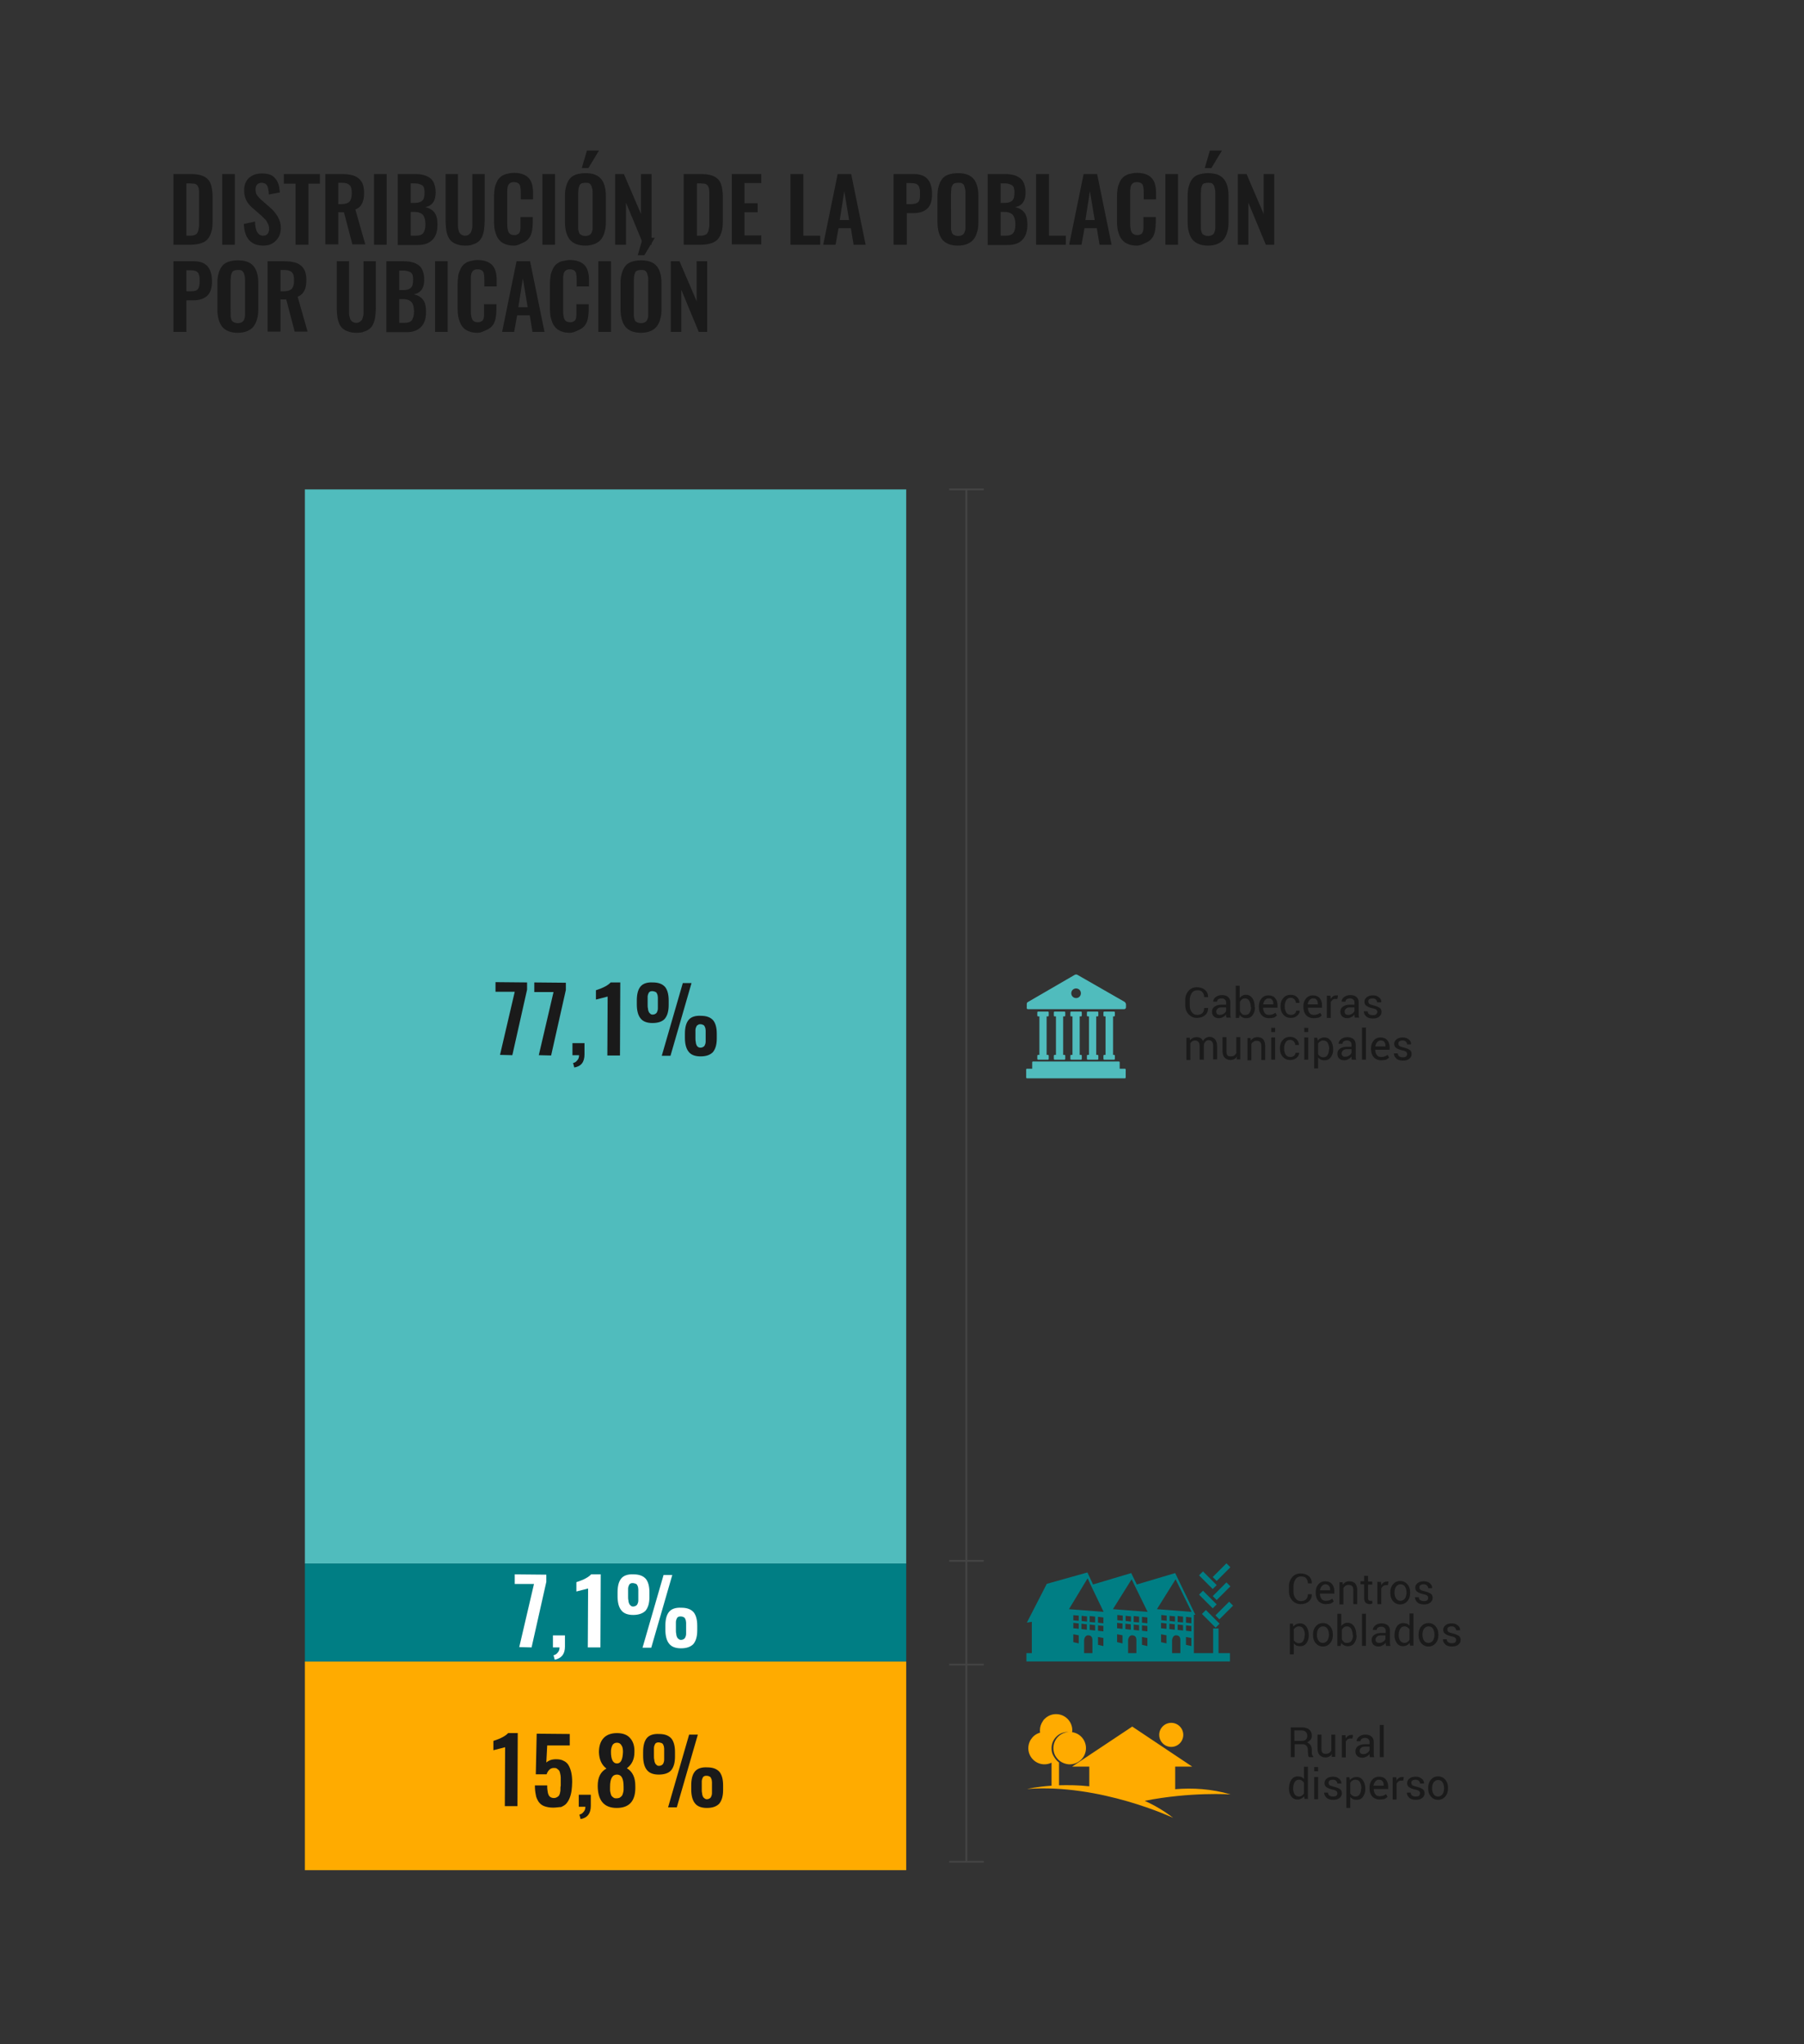 <?xml version="1.0" encoding="utf-8"?>
<!-- Generator: Adobe Illustrator 23.0.4, SVG Export Plug-In . SVG Version: 6.00 Build 0)  -->
<svg version="1.1" id="Capa_1" xmlns="http://www.w3.org/2000/svg" xmlns:xlink="http://www.w3.org/1999/xlink" x="0px" y="0px"
	 viewBox="0 0 600 680" style="enable-background:new 0 0 600 680;" xml:space="preserve">
<rect x="0" y="0" width="600" height="680" fill="#333333" stroke="none"/>
<style type="text/css">
	.st0{fill:none;}
	.st1{enable-background:new    ;}
	.st2{fill:#1A1A1A;}
	.st3{fill:#444444;}
	.st4{fill:#50BCBD;}
	.st5{fill:#FFAB00;}
	.st6{fill:#007E84;}
	.st7{fill:#FFFFFF;}
</style>
<g>
	<g>
		<rect x="55.9" y="57.9" class="st0" width="369.5" height="56.1"/>
	</g>
	<g class="st1">
		<path class="st2" d="M57.7,81.4V57.9h5.5c1.4,0,2.6,0.1,3.6,0.4s1.7,0.7,2.3,1.3c0.6,0.6,1,1.4,1.2,2.3c0.2,0.9,0.4,2,0.4,3.3v8.5
			c0,1.3-0.1,2.5-0.4,3.4s-0.6,1.7-1.2,2.4c-0.6,0.7-1.3,1.1-2.2,1.4s-2.1,0.5-3.4,0.5H57.7z M62,78.4h1.2c0.4,0,0.8,0,1.1-0.1
			s0.6-0.2,0.8-0.3c0.2-0.1,0.4-0.3,0.5-0.5c0.1-0.2,0.3-0.5,0.3-0.7c0.1-0.2,0.1-0.5,0.2-0.9s0.1-0.7,0.1-1s0-0.7,0-1.3v-8.6
			c0-0.6,0-1,0-1.3s-0.1-0.7-0.1-1c-0.1-0.3-0.2-0.6-0.3-0.8c-0.1-0.2-0.3-0.4-0.5-0.5c-0.2-0.2-0.5-0.3-0.8-0.3S63.6,61,63.1,61H62
			V78.4z"/>
		<path class="st2" d="M73.9,81.4V57.9h4.2v23.5H73.9z"/>
		<path class="st2" d="M87.6,81.7c-4.1,0-6.3-2.4-6.5-7.2l3.7-0.8c0.1,3.1,1,4.7,2.7,4.7c0.7,0,1.1-0.2,1.5-0.6
			c0.3-0.4,0.5-0.9,0.5-1.6c0-0.7-0.1-1.2-0.4-1.8s-0.5-1-0.8-1.3s-0.8-0.8-1.3-1.3l-3.1-2.7c-0.9-0.8-1.6-1.6-2-2.5
			s-0.7-1.9-0.7-3.2c0-1.8,0.5-3.2,1.6-4.2c1.1-1,2.5-1.5,4.4-1.5c0.9,0,1.6,0.1,2.3,0.3s1.2,0.5,1.6,0.9c0.4,0.4,0.8,0.8,1.1,1.4
			c0.3,0.6,0.5,1.1,0.6,1.7s0.2,1.3,0.3,2l-3.7,0.7c0-0.5,0-0.9-0.1-1.2c0-0.3-0.1-0.7-0.2-1.1s-0.2-0.6-0.4-0.9
			c-0.2-0.2-0.4-0.4-0.7-0.5c-0.3-0.1-0.6-0.2-1-0.2c-0.6,0-1.1,0.2-1.5,0.6c-0.3,0.4-0.5,0.9-0.5,1.5c0,0.8,0.1,1.4,0.4,1.9
			c0.3,0.5,0.8,1,1.4,1.6l3.1,2.7c0.5,0.5,1,0.9,1.3,1.3s0.7,0.9,1.1,1.5c0.3,0.6,0.6,1.2,0.8,1.8c0.2,0.7,0.3,1.4,0.3,2.1
			c0,1.7-0.5,3.1-1.6,4.2C90.8,81.1,89.4,81.7,87.6,81.7z"/>
		<path class="st2" d="M98.3,81.4V61.1h-3.9v-3.2h12v3.2h-3.8v20.3H98.3z"/>
		<path class="st2" d="M108.2,81.4V57.9h5.4c1.2,0,2.3,0.1,3.2,0.3s1.7,0.5,2.3,1c0.7,0.5,1.1,1.1,1.5,1.9c0.3,0.8,0.5,1.8,0.5,3
			c0,1.5-0.2,2.7-0.7,3.6c-0.4,0.9-1.2,1.6-2.2,2l3.3,11.6h-4.3l-2.8-10.7h-1.9v10.7H108.2z M112.5,67.9h1c1.3,0,2.2-0.3,2.7-0.8
			c0.5-0.5,0.8-1.5,0.8-2.8c0-1.3-0.2-2.2-0.7-2.7s-1.3-0.8-2.5-0.8h-1.3V67.9z"/>
		<path class="st2" d="M124.4,81.4V57.9h4.2v23.5H124.4z"/>
		<path class="st2" d="M132.3,81.4V57.9h5.7c1.1,0,2,0.1,2.8,0.3c0.8,0.2,1.5,0.5,2.2,1c0.6,0.4,1.1,1.1,1.4,1.9s0.5,1.8,0.5,2.9
			c0,2.9-1.2,4.5-3.5,4.9c1.4,0.3,2.4,0.9,3.1,1.8c0.7,0.9,1,2.3,1,4c0,2.2-0.5,3.9-1.7,5.1s-2.8,1.7-4.9,1.7H132.3z M136.6,67.5
			h1.3c1.3,0,2.1-0.3,2.6-0.8c0.5-0.5,0.7-1.4,0.7-2.7c0-0.7-0.1-1.2-0.2-1.6c-0.2-0.4-0.4-0.7-0.8-0.9s-0.8-0.3-1.2-0.4
			c-0.4-0.1-1-0.1-1.8-0.1h-0.6V67.5z M136.6,78.4h1.6c1.3,0,2.2-0.3,2.6-0.9s0.7-1.6,0.7-2.9c0-1.4-0.3-2.4-0.8-3.1
			c-0.6-0.6-1.5-1-2.8-1h-1.3V78.4z"/>
		<path class="st2" d="M154.8,81.7c-1,0-2-0.1-2.7-0.4c-0.8-0.2-1.4-0.6-1.9-1c-0.5-0.4-0.9-1-1.2-1.7c-0.3-0.7-0.5-1.4-0.6-2.3
			c-0.1-0.8-0.2-1.7-0.2-2.8V57.9h4.1v16c0,0.5,0,1,0,1.4c0,0.4,0.1,0.8,0.2,1.2c0.1,0.4,0.2,0.8,0.4,1c0.2,0.3,0.4,0.5,0.7,0.6
			c0.3,0.2,0.7,0.3,1.1,0.3s0.8-0.1,1.1-0.3c0.3-0.2,0.5-0.4,0.7-0.6c0.2-0.3,0.3-0.6,0.4-1c0.1-0.4,0.2-0.8,0.2-1.2
			c0-0.4,0-0.9,0-1.4v-16h4.1v15.6c0,1.1-0.1,2-0.2,2.8c-0.1,0.8-0.3,1.6-0.6,2.3c-0.3,0.7-0.7,1.3-1.2,1.7c-0.5,0.4-1.1,0.8-1.9,1
			C156.7,81.6,155.8,81.7,154.8,81.7z"/>
		<path class="st2" d="M171,81.7c-1,0-1.9-0.1-2.7-0.4c-0.8-0.3-1.4-0.6-1.9-1.1c-0.5-0.5-0.9-1-1.2-1.7c-0.3-0.7-0.5-1.4-0.7-2.2
			c-0.1-0.8-0.2-1.6-0.2-2.6v-8.2c0-1,0.1-1.9,0.2-2.7s0.4-1.5,0.7-2.2s0.7-1.2,1.2-1.7c0.5-0.4,1.1-0.8,1.9-1
			c0.8-0.2,1.7-0.4,2.7-0.4c1.2,0,2.2,0.2,3,0.5s1.5,0.8,2,1.4c0.5,0.6,0.8,1.3,1,2.1c0.2,0.8,0.3,1.7,0.3,2.8v2h-4.1v-2
			c0-1.2-0.1-2-0.2-2.4c-0.2-0.8-0.8-1.2-1.8-1.3c-0.1,0-0.2,0-0.2,0c-0.4,0-0.7,0-0.9,0.1c-0.3,0.1-0.5,0.2-0.7,0.4
			c-0.2,0.2-0.3,0.4-0.4,0.6c-0.1,0.2-0.2,0.5-0.2,0.8c-0.1,0.3-0.1,0.6-0.1,0.9c0,0.3,0,0.6,0,1.1v9.9c0,1.4,0.2,2.4,0.5,2.9
			c0.3,0.6,1,0.9,1.8,0.9c0.3,0,0.6,0,0.8-0.1c0.2-0.1,0.4-0.2,0.6-0.3c0.2-0.1,0.3-0.3,0.4-0.5c0.1-0.2,0.2-0.4,0.2-0.6
			s0.1-0.4,0.1-0.7c0-0.3,0-0.6,0-0.8c0-0.2,0-0.5,0-0.9v-2.1h4.1v1.9c0,0.9-0.1,1.7-0.2,2.4c-0.1,0.7-0.3,1.4-0.6,2
			c-0.3,0.6-0.7,1.1-1.2,1.5s-1.1,0.7-1.8,1S172,81.7,171,81.7z"/>
		<path class="st2" d="M180.4,81.4V57.9h4.2v23.5H180.4z"/>
		<path class="st2" d="M194.7,81.7c-2.4,0-4.1-0.7-5.2-2c-1-1.3-1.6-3.2-1.6-5.8v-8.7c0-1.2,0.1-2.3,0.4-3.2
			c0.2-0.9,0.6-1.7,1.1-2.4c0.5-0.7,1.2-1.2,2.1-1.5s1.9-0.5,3.2-0.5c2.4,0,4.1,0.6,5.2,1.9c1.1,1.3,1.6,3.2,1.6,5.7v8.7
			c0,1.2-0.1,2.3-0.4,3.2c-0.2,0.9-0.6,1.7-1.1,2.4c-0.5,0.7-1.2,1.2-2.1,1.6C196.9,81.5,195.9,81.7,194.7,81.7z M193.6,78.3
			c0.3,0.1,0.7,0.2,1.1,0.2s0.8-0.1,1.1-0.2c0.3-0.1,0.5-0.3,0.7-0.5c0.2-0.2,0.3-0.5,0.4-0.8c0.1-0.3,0.2-0.6,0.2-1
			c0-0.3,0-0.7,0-1.1V64.3c0-0.6,0-1-0.1-1.4s-0.2-0.7-0.3-1.1c-0.2-0.3-0.4-0.6-0.7-0.8s-0.8-0.2-1.3-0.2s-0.9,0.1-1.3,0.2
			c-0.3,0.2-0.6,0.4-0.7,0.8s-0.3,0.7-0.3,1.1s-0.1,0.8-0.1,1.4V75c0,0.4,0,0.8,0,1.1c0,0.3,0.1,0.6,0.2,1c0.1,0.3,0.2,0.6,0.4,0.8
			C193.1,78,193.3,78.2,193.6,78.3z M193.5,55.9l1.7-5.8h4l-3.5,5.8H193.5z"/>
		<path class="st2" d="M204.6,81.4V57.9h2.9l5.7,13.3V57.9h3.5v23.5H214l-5.8-14v14H204.6z"/>
		<path class="st2" d="M227.4,81.4V57.9h5.5c1.4,0,2.6,0.1,3.6,0.4s1.7,0.7,2.3,1.3c0.6,0.6,1,1.4,1.2,2.3c0.2,0.9,0.4,2,0.4,3.3
			v8.5c0,1.3-0.1,2.5-0.4,3.4s-0.6,1.7-1.2,2.4c-0.6,0.7-1.3,1.1-2.2,1.4s-2.1,0.5-3.4,0.5H227.4z M231.7,78.4h1.2
			c0.4,0,0.8,0,1.1-0.1s0.6-0.2,0.8-0.3c0.2-0.1,0.4-0.3,0.5-0.5c0.1-0.2,0.3-0.5,0.3-0.7c0.1-0.2,0.1-0.5,0.2-0.9s0.1-0.7,0.1-1
			s0-0.7,0-1.3v-8.6c0-0.6,0-1,0-1.3s-0.1-0.7-0.1-1c-0.1-0.3-0.2-0.6-0.3-0.8c-0.1-0.2-0.3-0.4-0.5-0.5c-0.2-0.2-0.5-0.3-0.8-0.3
			s-0.8-0.1-1.2-0.1h-1.2V78.4z"/>
		<path class="st2" d="M243.4,81.4V57.9h9.8v3h-5.6v6.7h4.4v3h-4.4v7.7h5.6v3H243.4z"/>
		<path class="st2" d="M262.9,81.4V57.9h4.3v20.5h5.6v3H262.9z"/>
		<path class="st2" d="M273.8,81.4l4.8-23.5h4.5l4.8,23.5h-4l-0.9-5.5h-4.1l-1,5.5H273.8z M279.3,73.2h3.1l-1.6-9.6L279.3,73.2z"/>
		<path class="st2" d="M297.2,81.4V57.9h6.8c4,0,6,2.2,6,6.7c0,2.2-0.5,3.8-1.6,4.8c-1.1,1-2.6,1.5-4.6,1.5h-2.2v10.5H297.2z
			 M301.5,67.9h1.4c1.2,0,2-0.2,2.5-0.7s0.6-1.4,0.6-2.6c0-0.7,0-1.3-0.1-1.7s-0.2-0.8-0.4-1.1c-0.2-0.3-0.5-0.5-0.9-0.7
			c-0.4-0.1-1-0.2-1.7-0.2h-1.4V67.9z"/>
		<path class="st2" d="M318.6,81.7c-2.4,0-4.1-0.7-5.2-2c-1-1.3-1.6-3.2-1.6-5.8v-8.7c0-1.2,0.1-2.3,0.4-3.2
			c0.2-0.9,0.6-1.7,1.1-2.4c0.5-0.7,1.2-1.2,2.1-1.5s1.9-0.5,3.2-0.5c2.4,0,4.1,0.6,5.2,1.9c1.1,1.3,1.6,3.2,1.6,5.7v8.7
			c0,1.2-0.1,2.3-0.4,3.2c-0.2,0.9-0.6,1.7-1.1,2.4c-0.5,0.7-1.2,1.2-2.1,1.6C320.9,81.5,319.9,81.7,318.6,81.7z M317.6,78.3
			c0.3,0.1,0.7,0.2,1.1,0.2c0.4,0,0.8-0.1,1.1-0.2c0.3-0.1,0.5-0.3,0.7-0.5c0.2-0.2,0.3-0.5,0.4-0.8c0.1-0.3,0.2-0.6,0.2-1
			s0-0.7,0-1.1V64.3c0-0.6,0-1-0.1-1.4s-0.2-0.7-0.3-1.1s-0.4-0.6-0.7-0.8c-0.3-0.2-0.8-0.2-1.3-0.2s-0.9,0.1-1.3,0.2
			c-0.3,0.2-0.6,0.4-0.7,0.8c-0.2,0.3-0.3,0.7-0.3,1.1s-0.1,0.8-0.1,1.4V75c0,0.4,0,0.8,0,1.1c0,0.3,0.1,0.6,0.2,1
			c0.1,0.3,0.2,0.6,0.4,0.8C317,78,317.3,78.2,317.6,78.3z"/>
		<path class="st2" d="M328.5,81.4V57.9h5.7c1.1,0,2,0.1,2.8,0.3c0.8,0.2,1.5,0.5,2.2,1s1.1,1.1,1.4,1.9c0.3,0.8,0.5,1.8,0.5,2.9
			c0,2.9-1.2,4.5-3.5,4.9c1.4,0.3,2.4,0.9,3.1,1.8c0.7,0.9,1,2.3,1,4c0,2.2-0.5,3.9-1.7,5.1c-1.1,1.2-2.8,1.7-4.9,1.7H328.5z
			 M332.8,67.5h1.3c1.3,0,2.1-0.3,2.6-0.8c0.5-0.5,0.7-1.4,0.7-2.7c0-0.7-0.1-1.2-0.2-1.6c-0.2-0.4-0.4-0.7-0.8-0.9
			s-0.8-0.3-1.2-0.4c-0.4-0.1-1-0.1-1.8-0.1h-0.6V67.5z M332.8,78.4h1.6c1.3,0,2.2-0.3,2.6-0.9c0.5-0.6,0.7-1.6,0.7-2.9
			c0-1.4-0.3-2.4-0.8-3.1c-0.6-0.6-1.5-1-2.8-1h-1.3V78.4z"/>
		<path class="st2" d="M344.6,81.4V57.9h4.3v20.5h5.6v3H344.6z"/>
		<path class="st2" d="M355.6,81.4l4.8-23.5h4.5l4.8,23.5h-4l-0.9-5.5h-4.1l-1,5.5H355.6z M361,73.2h3.1l-1.6-9.6L361,73.2z"/>
		<path class="st2" d="M378.2,81.7c-1,0-1.9-0.1-2.7-0.4c-0.8-0.3-1.4-0.6-1.9-1.1c-0.5-0.5-0.9-1-1.2-1.7c-0.3-0.7-0.5-1.4-0.7-2.2
			c-0.1-0.8-0.2-1.6-0.2-2.6v-8.2c0-1,0.1-1.9,0.2-2.7c0.1-0.8,0.4-1.5,0.7-2.2s0.7-1.2,1.2-1.7c0.5-0.4,1.1-0.8,1.9-1
			c0.8-0.2,1.7-0.4,2.7-0.4c1.2,0,2.2,0.2,3,0.5c0.8,0.3,1.5,0.8,2,1.4c0.5,0.6,0.8,1.3,1,2.1c0.2,0.8,0.3,1.7,0.3,2.8v2h-4.1v-2
			c0-1.2-0.1-2-0.2-2.4c-0.2-0.8-0.8-1.2-1.8-1.3c-0.1,0-0.2,0-0.2,0c-0.4,0-0.7,0-0.9,0.1c-0.3,0.1-0.5,0.2-0.7,0.4
			c-0.2,0.2-0.3,0.4-0.4,0.6c-0.1,0.2-0.2,0.5-0.2,0.8s-0.1,0.6-0.1,0.9c0,0.3,0,0.6,0,1.1v9.9c0,1.4,0.2,2.4,0.5,2.9s1,0.9,1.8,0.9
			c0.3,0,0.6,0,0.8-0.1c0.2-0.1,0.4-0.2,0.6-0.3c0.2-0.1,0.3-0.3,0.4-0.5s0.2-0.4,0.2-0.6s0.1-0.4,0.1-0.7c0-0.3,0-0.6,0-0.8
			c0-0.2,0-0.5,0-0.9v-2.1h4.1v1.9c0,0.9-0.1,1.7-0.2,2.4c-0.1,0.7-0.3,1.4-0.6,2c-0.3,0.6-0.7,1.1-1.2,1.5c-0.5,0.4-1.1,0.7-1.8,1
			S379.1,81.7,378.2,81.7z"/>
		<path class="st2" d="M387.6,81.4V57.9h4.2v23.5H387.6z"/>
		<path class="st2" d="M401.8,81.7c-2.4,0-4.1-0.7-5.2-2c-1-1.3-1.6-3.2-1.6-5.8v-8.7c0-1.2,0.1-2.3,0.4-3.2
			c0.2-0.9,0.6-1.7,1.1-2.4c0.5-0.7,1.2-1.2,2.1-1.5s1.9-0.5,3.2-0.5c2.4,0,4.1,0.6,5.2,1.9s1.6,3.2,1.6,5.7v8.7
			c0,1.2-0.1,2.3-0.4,3.2c-0.2,0.9-0.6,1.7-1.1,2.4c-0.5,0.7-1.2,1.2-2.1,1.6C404.1,81.5,403,81.7,401.8,81.7z M400.7,78.3
			c0.3,0.1,0.7,0.2,1.1,0.2c0.4,0,0.8-0.1,1.1-0.2c0.3-0.1,0.5-0.3,0.7-0.5c0.2-0.2,0.3-0.5,0.4-0.8c0.1-0.3,0.2-0.6,0.2-1
			c0-0.3,0-0.7,0-1.1V64.3c0-0.6,0-1-0.1-1.4s-0.2-0.7-0.3-1.1c-0.2-0.3-0.4-0.6-0.7-0.8c-0.3-0.2-0.8-0.2-1.3-0.2s-0.9,0.1-1.3,0.2
			s-0.6,0.4-0.7,0.8c-0.2,0.3-0.3,0.7-0.3,1.1s-0.1,0.8-0.1,1.4V75c0,0.4,0,0.8,0,1.1s0.1,0.6,0.2,1c0.1,0.3,0.2,0.6,0.4,0.8
			C400.2,78,400.4,78.2,400.7,78.3z M400.7,55.9l1.7-5.8h4l-3.5,5.8H400.7z"/>
		<path class="st2" d="M411.7,81.4V57.9h2.9l5.7,13.3V57.9h3.5v23.5h-2.8l-5.8-14v14H411.7z"/>
	</g>
	<g class="st1">
		<path class="st2" d="M57.7,110.4V86.9h6.8c4,0,6,2.2,6,6.7c0,2.2-0.5,3.8-1.6,4.8s-2.6,1.5-4.6,1.5H62v10.5H57.7z M62,96.9h1.4
			c1.2,0,2-0.2,2.4-0.7s0.6-1.4,0.6-2.6c0-0.7,0-1.3-0.1-1.7s-0.2-0.8-0.4-1.1c-0.2-0.3-0.5-0.5-0.9-0.7c-0.4-0.1-1-0.2-1.7-0.2H62
			V96.9z"/>
		<path class="st2" d="M79.1,110.7c-2.4,0-4.1-0.7-5.2-2c-1-1.3-1.6-3.2-1.6-5.8v-8.7c0-1.2,0.1-2.3,0.4-3.2
			c0.2-0.9,0.6-1.7,1.1-2.4c0.5-0.7,1.2-1.2,2.1-1.5s1.9-0.5,3.2-0.5c2.4,0,4.1,0.6,5.2,1.9c1.1,1.3,1.6,3.2,1.6,5.7v8.7
			c0,1.2-0.1,2.3-0.4,3.2c-0.2,0.9-0.6,1.7-1.1,2.4c-0.5,0.7-1.2,1.2-2.1,1.6C81.4,110.5,80.3,110.7,79.1,110.7z M78,107.3
			c0.3,0.1,0.7,0.2,1.1,0.2s0.8-0.1,1.1-0.2c0.3-0.1,0.5-0.3,0.7-0.5c0.2-0.2,0.3-0.5,0.4-0.8c0.1-0.3,0.2-0.6,0.2-1
			c0-0.3,0-0.7,0-1.1V93.3c0-0.6,0-1-0.1-1.4s-0.2-0.7-0.3-1.1c-0.2-0.3-0.4-0.6-0.7-0.8s-0.8-0.2-1.3-0.2s-0.9,0.1-1.3,0.2
			c-0.3,0.2-0.6,0.4-0.7,0.8s-0.3,0.7-0.3,1.1s-0.1,0.8-0.1,1.4V104c0,0.4,0,0.8,0,1.1c0,0.3,0.1,0.6,0.2,1c0.1,0.3,0.2,0.6,0.4,0.8
			C77.5,107,77.7,107.2,78,107.3z"/>
		<path class="st2" d="M89,110.4V86.9h5.4c1.2,0,2.3,0.1,3.2,0.3s1.7,0.5,2.3,1c0.7,0.5,1.1,1.1,1.5,1.9c0.3,0.8,0.5,1.8,0.5,3
			c0,1.5-0.2,2.7-0.7,3.6c-0.4,0.9-1.2,1.6-2.2,2l3.3,11.6H98l-2.8-10.7h-1.9v10.7H89z M93.3,96.9h1c1.3,0,2.2-0.3,2.7-0.8
			c0.5-0.5,0.8-1.5,0.8-2.8c0-1.3-0.2-2.2-0.7-2.7s-1.3-0.8-2.5-0.8h-1.3V96.9z"/>
		<path class="st2" d="M118.6,110.7c-1,0-2-0.1-2.7-0.4c-0.8-0.2-1.4-0.6-1.9-1c-0.5-0.4-0.9-1-1.2-1.7c-0.3-0.7-0.5-1.4-0.6-2.3
			c-0.1-0.8-0.2-1.7-0.2-2.8V86.9h4.1v16c0,0.5,0,1,0,1.4c0,0.4,0.1,0.8,0.2,1.2c0.1,0.4,0.2,0.8,0.4,1c0.2,0.3,0.4,0.5,0.7,0.6
			c0.3,0.2,0.7,0.3,1.1,0.3s0.8-0.1,1.1-0.3c0.3-0.2,0.5-0.4,0.7-0.6c0.2-0.3,0.3-0.6,0.4-1c0.1-0.4,0.2-0.8,0.2-1.2
			c0-0.4,0-0.9,0-1.4v-16h4.1v15.6c0,1.1-0.1,2-0.2,2.8c-0.1,0.8-0.3,1.6-0.6,2.3c-0.3,0.7-0.7,1.3-1.2,1.7c-0.5,0.4-1.1,0.8-1.9,1
			C120.5,110.6,119.6,110.7,118.6,110.7z"/>
		<path class="st2" d="M128.5,110.4V86.9h5.7c1.1,0,2,0.1,2.8,0.3c0.8,0.2,1.5,0.5,2.2,1c0.6,0.4,1.1,1.1,1.4,1.9s0.5,1.8,0.5,2.9
			c0,2.9-1.2,4.5-3.5,4.9c1.4,0.3,2.4,0.9,3.1,1.8c0.7,0.9,1,2.3,1,4c0,2.2-0.5,3.9-1.7,5.1s-2.8,1.7-4.9,1.7H128.5z M132.8,96.5
			h1.3c1.3,0,2.1-0.3,2.6-0.8c0.5-0.5,0.7-1.4,0.7-2.7c0-0.7-0.1-1.2-0.2-1.6c-0.2-0.4-0.4-0.7-0.8-0.9s-0.8-0.3-1.2-0.4
			c-0.4-0.1-1-0.1-1.8-0.1h-0.6V96.5z M132.8,107.4h1.6c1.3,0,2.2-0.3,2.6-0.9s0.7-1.6,0.7-2.9c0-1.4-0.3-2.4-0.8-3.1
			c-0.6-0.6-1.5-1-2.8-1h-1.3V107.4z"/>
		<path class="st2" d="M144.7,110.4V86.9h4.2v23.5H144.7z"/>
		<path class="st2" d="M158.9,110.7c-1,0-1.9-0.1-2.7-0.4c-0.8-0.3-1.4-0.6-1.9-1.1c-0.5-0.5-0.9-1-1.2-1.7
			c-0.3-0.7-0.5-1.4-0.7-2.2c-0.1-0.8-0.2-1.6-0.2-2.6v-8.2c0-1,0.1-1.9,0.2-2.7s0.4-1.5,0.7-2.2s0.7-1.2,1.2-1.7
			c0.5-0.4,1.1-0.8,1.9-1c0.8-0.2,1.7-0.4,2.7-0.4c1.2,0,2.2,0.2,3,0.5s1.5,0.8,2,1.4c0.5,0.6,0.8,1.3,1,2.1
			c0.2,0.8,0.3,1.7,0.3,2.8v2h-4.1v-2c0-1.2-0.1-2-0.2-2.4c-0.2-0.8-0.8-1.2-1.8-1.3c-0.1,0-0.2,0-0.2,0c-0.4,0-0.7,0-0.9,0.1
			c-0.3,0.1-0.5,0.2-0.7,0.4c-0.2,0.2-0.3,0.4-0.4,0.6c-0.1,0.2-0.2,0.5-0.2,0.8c-0.1,0.3-0.1,0.6-0.1,0.9c0,0.3,0,0.6,0,1.1v9.9
			c0,1.4,0.2,2.4,0.5,2.9c0.3,0.6,1,0.9,1.8,0.9c0.3,0,0.6,0,0.8-0.1c0.2-0.1,0.4-0.2,0.6-0.3c0.2-0.1,0.3-0.3,0.4-0.5
			c0.1-0.2,0.2-0.4,0.2-0.6s0.1-0.4,0.1-0.7c0-0.3,0-0.6,0-0.8c0-0.2,0-0.5,0-0.9v-2.1h4.1v1.9c0,0.9-0.1,1.7-0.2,2.4
			c-0.1,0.7-0.3,1.4-0.6,2c-0.3,0.6-0.7,1.1-1.2,1.5s-1.1,0.7-1.8,1S159.8,110.7,158.9,110.7z"/>
		<path class="st2" d="M167,110.4l4.8-23.5h4.5l4.8,23.5h-4l-0.9-5.5H172l-1,5.5H167z M172.4,102.2h3.1l-1.6-9.6L172.4,102.2z"/>
		<path class="st2" d="M189.6,110.7c-1,0-1.9-0.1-2.7-0.4c-0.8-0.3-1.4-0.6-1.9-1.1c-0.5-0.5-0.9-1-1.2-1.7
			c-0.3-0.7-0.5-1.4-0.7-2.2c-0.1-0.8-0.2-1.6-0.2-2.6v-8.2c0-1,0.1-1.9,0.2-2.7s0.4-1.5,0.7-2.2s0.7-1.2,1.2-1.7
			c0.5-0.4,1.1-0.8,1.9-1c0.8-0.2,1.7-0.4,2.7-0.4c1.2,0,2.2,0.2,3,0.5s1.5,0.8,2,1.4c0.5,0.6,0.8,1.3,1,2.1
			c0.2,0.8,0.3,1.7,0.3,2.8v2h-4.1v-2c0-1.2-0.1-2-0.2-2.4c-0.2-0.8-0.8-1.2-1.8-1.3c-0.1,0-0.2,0-0.2,0c-0.4,0-0.7,0-0.9,0.1
			c-0.3,0.1-0.5,0.2-0.7,0.4c-0.2,0.2-0.3,0.4-0.4,0.6c-0.1,0.2-0.2,0.5-0.2,0.8c-0.1,0.3-0.1,0.6-0.1,0.9c0,0.3,0,0.6,0,1.1v9.9
			c0,1.4,0.2,2.4,0.5,2.9c0.3,0.6,1,0.9,1.8,0.9c0.3,0,0.6,0,0.8-0.1c0.2-0.1,0.4-0.2,0.6-0.3c0.2-0.1,0.3-0.3,0.4-0.5
			c0.1-0.2,0.2-0.4,0.2-0.6s0.1-0.4,0.1-0.7c0-0.3,0-0.6,0-0.8c0-0.2,0-0.5,0-0.9v-2.1h4.1v1.9c0,0.9-0.1,1.7-0.2,2.4
			c-0.1,0.7-0.3,1.4-0.6,2c-0.3,0.6-0.7,1.1-1.2,1.5s-1.1,0.7-1.8,1S190.5,110.7,189.6,110.7z"/>
		<path class="st2" d="M199,110.4V86.9h4.2v23.5H199z"/>
		<path class="st2" d="M213.2,110.7c-2.4,0-4.1-0.7-5.2-2c-1-1.3-1.6-3.2-1.6-5.8v-8.7c0-1.2,0.1-2.3,0.4-3.2
			c0.2-0.9,0.6-1.7,1.1-2.4c0.5-0.7,1.2-1.2,2.1-1.5s1.9-0.5,3.2-0.5c2.4,0,4.1,0.6,5.2,1.9c1.1,1.3,1.6,3.2,1.6,5.7v8.7
			c0,1.2-0.1,2.3-0.4,3.2c-0.2,0.9-0.6,1.7-1.1,2.4c-0.5,0.7-1.2,1.2-2.1,1.6C215.5,110.5,214.4,110.7,213.2,110.7z M212.1,107.3
			c0.3,0.1,0.7,0.2,1.1,0.2s0.8-0.1,1.1-0.2c0.3-0.1,0.5-0.3,0.7-0.5c0.2-0.2,0.3-0.5,0.4-0.8c0.1-0.3,0.2-0.6,0.2-1
			c0-0.3,0-0.7,0-1.1V93.3c0-0.6,0-1-0.1-1.4s-0.2-0.7-0.3-1.1c-0.2-0.3-0.4-0.6-0.7-0.8s-0.8-0.2-1.3-0.2s-0.9,0.1-1.3,0.2
			c-0.3,0.2-0.6,0.4-0.7,0.8s-0.3,0.7-0.3,1.1s-0.1,0.8-0.1,1.4V104c0,0.4,0,0.8,0,1.1c0,0.3,0.1,0.6,0.2,1c0.1,0.3,0.2,0.6,0.4,0.8
			C211.6,107,211.8,107.2,212.1,107.3z M212.1,84.9l1.7-5.8h4l-3.5,5.8H212.1z"/>
		<path class="st2" d="M223.1,110.4V86.9h2.9l5.7,13.3V86.9h3.5v23.5h-2.8l-5.8-14v14H223.1z"/>
	</g>
</g>
<g>
	<g>
		<rect x="321.1" y="162.8" class="st3" width="0.6" height="456.5"/>
	</g>
	<g>
		<rect x="315.7" y="162.5" class="st3" width="11.5" height="0.6"/>
	</g>
	<g>
		<rect x="315.7" y="518.9" class="st3" width="11.5" height="0.6"/>
	</g>
	<g>
		<rect x="315.7" y="619" class="st3" width="11.5" height="0.6"/>
	</g>
	<g>
		<rect x="315.7" y="553.4" class="st3" width="11.5" height="0.6"/>
	</g>
</g>
<g>
	<rect x="101.4" y="162.8" class="st4" width="200" height="357.3"/>
</g>
<g>
	<g class="st1">
		<path class="st2" d="M166.3,350.9l4.9-21l-6.4,0l0-3.2l10.5,0.1l0,2.4l-4.9,21.8L166.3,350.9z"/>
		<path class="st2" d="M179.2,351l4.9-21l-6.4,0l0-3.2l10.5,0.1l0,2.4l-4.9,21.8L179.2,351z"/>
		<path class="st2" d="M191,355.1l-0.4-1.5c0.6-0.1,1-0.4,1.4-0.9c0.4-0.4,0.6-1,0.6-1.7l-2.2,0l0-4l4,0l0,3.7
			C194.4,353.3,193.3,354.7,191,355.1z"/>
		<path class="st2" d="M202,351.1l0.1-19.6l-3.9,1l0-3.1c2.5-0.8,4.1-1.7,4.9-2.6l3.2,0l-0.1,24.3L202,351.1z"/>
		<path class="st2" d="M217,340.3c-1.8,0-3.2-0.5-4-1.6c-0.8-1-1.2-2.6-1.2-4.6l0-1.3c0-2.1,0.4-3.6,1.2-4.6s2.2-1.5,4.1-1.4
			c1.9,0,3.2,0.5,4.1,1.5c0.8,1,1.2,2.5,1.2,4.5l0,1.5c0,2-0.4,3.5-1.3,4.6C220.3,339.8,218.9,340.3,217,340.3z M217.1,337.5
			c0.3,0,0.6-0.1,0.8-0.2s0.4-0.3,0.5-0.4c0.1-0.2,0.2-0.4,0.3-0.7c0.1-0.3,0.1-0.6,0.1-0.9c0-0.3,0-0.7,0-1.1l0-1.3
			c0-0.4,0-0.8,0-1.1c0-0.3-0.1-0.6-0.1-0.8c-0.1-0.3-0.2-0.5-0.3-0.7c-0.1-0.2-0.3-0.3-0.5-0.4c-0.2-0.1-0.5-0.1-0.8-0.2
			c-0.3,0-0.6,0-0.8,0.1c-0.2,0.1-0.4,0.2-0.5,0.4s-0.2,0.4-0.3,0.7c-0.1,0.3-0.1,0.6-0.1,0.8c0,0.3,0,0.6,0,1.1l0,1.3
			c0,0.5,0,1,0.1,1.3c0,0.4,0.1,0.7,0.2,1s0.3,0.6,0.5,0.7C216.4,337.4,216.7,337.5,217.1,337.5z M220.1,351.2l7-24.2l2.9,0l-7,24.2
			L220.1,351.2z M233,351.4c-1.8,0-3.2-0.5-4-1.6c-0.8-1-1.2-2.6-1.2-4.6l0-1.3c0-2.1,0.4-3.6,1.2-4.6c0.8-1,2.2-1.5,4.1-1.4
			c1.9,0,3.2,0.5,4.1,1.5c0.8,1,1.2,2.5,1.2,4.5l0,1.5c0,2-0.4,3.5-1.3,4.6C236.2,350.9,234.9,351.4,233,351.4z M233,348.5
			c0.3,0,0.6-0.1,0.8-0.2c0.2-0.1,0.4-0.3,0.5-0.4c0.1-0.2,0.2-0.4,0.3-0.7c0.1-0.3,0.1-0.6,0.1-0.9c0-0.3,0-0.6,0-1.1l0-1.3
			c0-0.4,0-0.8,0-1.1c0-0.3-0.1-0.6-0.1-0.8c-0.1-0.3-0.2-0.5-0.3-0.7s-0.3-0.3-0.5-0.4c-0.2-0.1-0.5-0.2-0.8-0.2
			c-0.3,0-0.6,0-0.8,0.2c-0.2,0.1-0.4,0.2-0.5,0.4c-0.1,0.2-0.2,0.4-0.3,0.7s-0.1,0.6-0.1,0.8c0,0.3,0,0.6,0,1.1l0,1.3
			c0,0.5,0,1,0.1,1.3c0,0.4,0.1,0.7,0.2,1c0.1,0.3,0.3,0.6,0.5,0.7C232.3,348.4,232.6,348.5,233,348.5z"/>
	</g>
</g>
<g>
	<rect x="101.4" y="552.7" class="st5" width="200" height="69.4"/>
</g>
<g>
	<g class="st1">
		<path class="st2" d="M167.9,600.8l0.1-19.6l-3.9,1l0-3.1c2.5-0.8,4.1-1.7,4.9-2.6l3.2,0l-0.1,24.3L167.9,600.8z"/>
		<path class="st2" d="M184,601.3c-1.2,0-2.2-0.2-3-0.5c-0.8-0.3-1.4-0.8-1.9-1.5c-0.4-0.7-0.8-1.4-0.9-2.3
			c-0.2-0.9-0.3-1.9-0.3-3.1l4.1,0c0,0.7,0,1.2,0.1,1.7s0.1,0.9,0.3,1.3c0.1,0.4,0.4,0.7,0.7,0.9s0.7,0.3,1.2,0.3
			c0.3,0,0.6-0.1,0.8-0.2c0.2-0.1,0.4-0.2,0.6-0.4c0.2-0.1,0.3-0.4,0.4-0.6s0.2-0.6,0.2-0.8c0.1-0.2,0.1-0.6,0.1-1
			c0-0.5,0-0.8,0.1-1.1c0-0.3,0-0.7,0-1.3c0-0.6,0-1.1,0-1.5c0-0.4-0.1-0.8-0.2-1.3c-0.1-0.4-0.2-0.8-0.4-1
			c-0.2-0.2-0.4-0.4-0.7-0.6c-0.3-0.2-0.6-0.2-1-0.2c-0.6,0-1.1,0.2-1.5,0.6s-0.7,0.9-0.9,1.5l-3.6,0l0.3-13.5l11,0.1l0,3.8l-7.5,0
			l-0.3,5.7c0.3-0.3,0.8-0.6,1.3-0.8c0.6-0.2,1.2-0.3,1.9-0.3c0.9,0,1.8,0.1,2.5,0.5c0.7,0.3,1.3,0.8,1.7,1.5s0.7,1.5,0.9,2.4
			c0.2,0.9,0.3,1.9,0.3,3.1c0,1.1-0.1,2-0.2,2.9c-0.1,0.8-0.3,1.6-0.6,2.4c-0.3,0.8-0.7,1.4-1.1,1.9s-1.1,0.9-1.8,1.2
			C185.9,601.1,185,601.3,184,601.3z"/>
		<path class="st2" d="M193.1,605.1l-0.4-1.5c0.6-0.1,1-0.4,1.4-0.9c0.4-0.4,0.6-1,0.6-1.7l-2.2,0l0-4l4,0l0,3.7
			C196.5,603.2,195.4,604.7,193.1,605.1z"/>
		<path class="st2" d="M205.1,601.4c-4.2,0-6.3-2.5-6.3-7.4c0-2.8,1-4.7,2.9-5.7c-1.6-1.2-2.4-3-2.5-5.4c0-2,0.5-3.6,1.5-4.7
			c1-1.1,2.5-1.7,4.5-1.7s3.5,0.6,4.4,1.7c1,1.1,1.5,2.7,1.4,4.7c0,2.4-0.9,4.1-2.5,5.3c1.9,1.1,2.8,3.1,2.8,5.8
			C211.5,599,209.4,601.4,205.1,601.4z M204.1,598c0.3,0.2,0.6,0.2,1,0.2s0.7-0.1,1-0.2c0.3-0.2,0.5-0.4,0.7-0.6
			c0.2-0.2,0.3-0.6,0.4-0.9c0.1-0.4,0.2-0.7,0.2-1.1c0-0.3,0-0.7,0-1.1c0-2.7-0.7-4-2.2-4c-1.5,0-2.3,1.3-2.3,4c0,0.4,0,0.8,0,1.2
			c0,0.3,0.1,0.7,0.2,1.1c0.1,0.4,0.2,0.7,0.4,0.9C203.6,597.6,203.8,597.8,204.1,598z M205.2,586.6c1.3,0,1.9-1.3,2-3.8
			c0-0.9-0.1-1.7-0.5-2.2c-0.3-0.6-0.8-0.9-1.5-0.9c-0.7,0-1.2,0.3-1.5,0.8c-0.3,0.6-0.5,1.3-0.5,2.2
			C203.2,585.3,203.9,586.6,205.2,586.6z"/>
		<path class="st2" d="M219.1,590.3c-1.8,0-3.2-0.5-4-1.6c-0.8-1-1.2-2.6-1.2-4.6l0-1.3c0-2.1,0.4-3.6,1.2-4.6s2.2-1.5,4.1-1.4
			c1.9,0,3.2,0.5,4.1,1.5c0.8,1,1.2,2.5,1.2,4.5l0,1.5c0,2-0.4,3.5-1.3,4.6C222.4,589.8,221,590.3,219.1,590.3z M219.2,587.4
			c0.3,0,0.6-0.1,0.8-0.2c0.2-0.1,0.4-0.3,0.5-0.4c0.1-0.2,0.2-0.4,0.3-0.7c0.1-0.3,0.1-0.6,0.1-0.9c0-0.3,0-0.7,0-1.1l0-1.3
			c0-0.4,0-0.8,0-1.1c0-0.3-0.1-0.6-0.1-0.8c-0.1-0.3-0.2-0.5-0.3-0.7c-0.1-0.2-0.3-0.3-0.5-0.4c-0.2-0.1-0.5-0.1-0.8-0.2
			c-0.3,0-0.6,0-0.8,0.1c-0.2,0.1-0.4,0.2-0.5,0.4c-0.1,0.2-0.2,0.4-0.3,0.7c-0.1,0.3-0.1,0.6-0.1,0.8c0,0.3,0,0.6,0,1.1l0,1.3
			c0,0.5,0,1,0.1,1.3c0,0.4,0.1,0.7,0.2,1c0.1,0.3,0.3,0.6,0.5,0.7C218.5,587.3,218.8,587.4,219.2,587.4z M222.2,601.2l7-24.2l2.9,0
			l-7,24.2L222.2,601.2z M235.1,601.4c-1.8,0-3.2-0.5-4-1.6c-0.8-1-1.2-2.6-1.2-4.6l0-1.3c0-2.1,0.4-3.6,1.2-4.6
			c0.8-1,2.2-1.5,4.1-1.4c1.9,0,3.2,0.5,4.1,1.5c0.8,1,1.2,2.5,1.2,4.5l0,1.5c0,2-0.4,3.5-1.3,4.6
			C238.3,600.9,237,601.4,235.1,601.4z M235.1,598.5c0.3,0,0.6-0.1,0.8-0.2c0.2-0.1,0.4-0.3,0.5-0.4c0.1-0.2,0.2-0.4,0.3-0.7
			c0.1-0.3,0.1-0.6,0.1-0.9c0-0.3,0-0.6,0-1.1l0-1.3c0-0.4,0-0.8,0-1.1c0-0.3-0.1-0.6-0.1-0.8c-0.1-0.3-0.2-0.5-0.3-0.7
			s-0.3-0.3-0.5-0.4c-0.2-0.1-0.5-0.2-0.8-0.2c-0.3,0-0.6,0-0.8,0.1c-0.2,0.1-0.4,0.2-0.5,0.4c-0.1,0.2-0.2,0.4-0.3,0.7
			c-0.1,0.3-0.1,0.6-0.1,0.8c0,0.3,0,0.6,0,1.1l0,1.3c0,0.5,0,1,0.1,1.3c0,0.4,0.1,0.7,0.2,1c0.1,0.3,0.3,0.6,0.5,0.7
			C234.5,598.4,234.8,598.5,235.1,598.5z"/>
	</g>
</g>
<g>
	<rect x="101.4" y="520.1" class="st6" width="200" height="32.6"/>
</g>
<g>
	<g class="st1">
		<path class="st7" d="M172.7,547.9l4.9-21l-6.4,0l0-3.2l10.5,0.1l0,2.4l-4.9,21.8L172.7,547.9z"/>
		<path class="st7" d="M184.5,552.1l-0.4-1.5c0.6-0.1,1-0.4,1.4-0.9c0.4-0.4,0.6-1,0.6-1.7l-2.2,0l0-4l4,0l0,3.7
			C187.9,550.2,186.8,551.6,184.5,552.1z"/>
		<path class="st7" d="M195.5,548l0.1-19.6l-3.9,1l0-3.1c2.5-0.8,4.1-1.7,4.9-2.6l3.2,0l-0.1,24.3L195.5,548z"/>
		<path class="st7" d="M210.6,537.2c-1.8,0-3.2-0.5-4-1.6c-0.8-1-1.2-2.6-1.2-4.6l0-1.3c0-2.1,0.4-3.6,1.2-4.6s2.2-1.5,4.1-1.4
			c1.9,0,3.2,0.5,4.1,1.5c0.8,1,1.2,2.5,1.2,4.5l0,1.5c0,2-0.4,3.5-1.3,4.6C213.8,536.7,212.4,537.2,210.6,537.2z M210.6,534.4
			c0.3,0,0.6-0.1,0.8-0.2c0.2-0.1,0.4-0.3,0.5-0.4c0.1-0.2,0.2-0.4,0.3-0.7c0.1-0.3,0.1-0.6,0.1-0.9c0-0.3,0-0.7,0-1.1l0-1.3
			c0-0.4,0-0.8,0-1.1s-0.1-0.6-0.1-0.8c-0.1-0.3-0.2-0.5-0.3-0.7c-0.1-0.2-0.3-0.3-0.5-0.4c-0.2-0.1-0.5-0.1-0.8-0.2
			c-0.3,0-0.6,0-0.8,0.1c-0.2,0.1-0.4,0.2-0.5,0.4c-0.1,0.2-0.2,0.4-0.3,0.7c-0.1,0.3-0.1,0.6-0.1,0.8c0,0.3,0,0.6,0,1.1l0,1.3
			c0,0.5,0,1,0.1,1.3c0,0.4,0.1,0.7,0.2,1c0.1,0.3,0.3,0.6,0.5,0.7C209.9,534.3,210.2,534.4,210.6,534.4z M213.7,548.1l7-24.2l2.9,0
			l-7,24.2L213.7,548.1z M226.5,548.3c-1.8,0-3.2-0.5-4-1.6c-0.8-1-1.2-2.6-1.2-4.6l0-1.3c0-2.1,0.4-3.6,1.2-4.6
			c0.8-1,2.2-1.5,4.1-1.4c1.9,0,3.2,0.5,4.1,1.5c0.8,1,1.2,2.5,1.2,4.5l0,1.5c0,2-0.4,3.5-1.3,4.6
			C229.7,547.8,228.4,548.3,226.5,548.3z M226.5,545.5c0.3,0,0.6-0.1,0.8-0.2c0.2-0.1,0.4-0.3,0.5-0.4c0.1-0.2,0.2-0.4,0.3-0.7
			c0.1-0.3,0.1-0.6,0.1-0.9c0-0.3,0-0.6,0-1.1l0-1.3c0-0.4,0-0.8,0-1.1c0-0.3-0.1-0.6-0.1-0.8c-0.1-0.3-0.2-0.5-0.3-0.7
			s-0.3-0.3-0.5-0.4c-0.2-0.1-0.5-0.2-0.8-0.2c-0.3,0-0.6,0-0.8,0.1c-0.2,0.1-0.4,0.2-0.5,0.4c-0.1,0.2-0.2,0.4-0.3,0.7
			c-0.1,0.3-0.1,0.6-0.1,0.8c0,0.3,0,0.6,0,1.1l0,1.3c0,0.5,0,1,0.1,1.3c0,0.4,0.1,0.7,0.2,1c0.1,0.3,0.3,0.6,0.5,0.7
			C225.9,545.4,226.2,545.5,226.5,545.5z"/>
	</g>
</g>
<g class="st1">
	<path class="st2" d="M401.8,335.3L401.8,335.3c0,1-0.3,1.8-1,2.4c-0.7,0.6-1.6,0.9-2.7,0.9c-1.1,0-2-0.4-2.8-1.2
		c-0.7-0.8-1.1-1.8-1.1-3v-1.8c0-1.2,0.4-2.2,1.1-3c0.7-0.8,1.6-1.2,2.8-1.2c1.1,0,2,0.3,2.7,0.9c0.7,0.6,1,1.4,1,2.4l0,0h-1.3
		c0-0.7-0.2-1.2-0.6-1.7s-1-0.6-1.7-0.6c-0.8,0-1.4,0.3-1.8,0.9c-0.4,0.6-0.7,1.4-0.7,2.3v1.8c0,0.9,0.2,1.7,0.7,2.3
		c0.4,0.6,1,0.9,1.8,0.9c0.7,0,1.3-0.2,1.7-0.6c0.4-0.4,0.6-1,0.6-1.7H401.8z"/>
	<path class="st2" d="M407.9,338.5c0-0.2-0.1-0.4-0.1-0.6c0-0.2,0-0.3,0-0.5c-0.2,0.4-0.6,0.7-1,0.9c-0.4,0.2-0.8,0.4-1.3,0.4
		c-0.8,0-1.4-0.2-1.8-0.6c-0.4-0.4-0.6-0.9-0.6-1.6c0-0.7,0.3-1.3,0.9-1.7c0.6-0.4,1.3-0.6,2.3-0.6h1.5v-0.7c0-0.4-0.1-0.8-0.4-1
		c-0.3-0.3-0.6-0.4-1.1-0.4c-0.4,0-0.8,0.1-1.1,0.3c-0.3,0.2-0.4,0.5-0.4,0.8h-1.3l0,0c0-0.5,0.2-1,0.8-1.5c0.5-0.4,1.2-0.7,2.1-0.7
		c0.8,0,1.5,0.2,2,0.6c0.5,0.4,0.8,1,0.8,1.8v3.6c0,0.3,0,0.5,0,0.8s0.1,0.5,0.2,0.7H407.9z M405.7,337.6c0.5,0,0.9-0.1,1.3-0.4
		c0.4-0.2,0.6-0.5,0.8-0.9v-1.2h-1.5c-0.5,0-1,0.1-1.3,0.4c-0.3,0.3-0.5,0.6-0.5,1c0,0.3,0.1,0.6,0.3,0.8
		C405,337.5,405.3,337.6,405.7,337.6z"/>
	<path class="st2" d="M417.4,335.1c0,1.1-0.3,1.9-0.8,2.6c-0.5,0.7-1.2,1-2.1,1c-0.5,0-0.9-0.1-1.3-0.3c-0.4-0.2-0.7-0.5-0.9-0.8
		l-0.2,1h-1.1v-10.7h1.3v4.1c0.2-0.3,0.5-0.6,0.9-0.8c0.3-0.2,0.7-0.3,1.2-0.3c0.9,0,1.6,0.4,2.1,1.1c0.5,0.7,0.8,1.7,0.8,2.9V335.1
		z M416,335c0-0.8-0.2-1.5-0.5-2.1c-0.3-0.5-0.8-0.8-1.4-0.8c-0.4,0-0.8,0.1-1,0.3c-0.3,0.2-0.5,0.5-0.7,0.8v3.2
		c0.2,0.4,0.4,0.6,0.7,0.9s0.6,0.3,1.1,0.3c0.6,0,1.1-0.2,1.4-0.7c0.3-0.5,0.5-1,0.5-1.8V335z"/>
	<path class="st2" d="M422.1,338.7c-1,0-1.8-0.3-2.5-1c-0.6-0.7-0.9-1.6-0.9-2.7v-0.3c0-1.1,0.3-1.9,0.9-2.6c0.6-0.7,1.4-1,2.2-1
		c1,0,1.8,0.3,2.3,0.9c0.5,0.6,0.8,1.4,0.8,2.4v0.8h-4.8l0,0c0,0.7,0.2,1.3,0.5,1.7c0.3,0.5,0.8,0.7,1.5,0.7c0.5,0,0.9-0.1,1.2-0.2
		c0.3-0.1,0.6-0.3,0.9-0.5l0.5,0.9c-0.3,0.3-0.6,0.5-1,0.7C423.2,338.6,422.7,338.7,422.1,338.7z M421.9,332.1
		c-0.5,0-0.8,0.2-1.2,0.6c-0.3,0.4-0.5,0.9-0.6,1.4l0,0h3.4v-0.2c0-0.5-0.1-1-0.4-1.3C422.9,332.2,422.5,332.1,421.9,332.1z"/>
	<path class="st2" d="M429.4,337.6c0.4,0,0.8-0.1,1.2-0.4c0.3-0.3,0.5-0.6,0.5-1h1.2l0,0c0,0.6-0.3,1.2-0.9,1.7
		c-0.6,0.5-1.3,0.7-2.1,0.7c-1.1,0-1.9-0.4-2.5-1.1c-0.6-0.7-0.9-1.6-0.9-2.6v-0.3c0-1.1,0.3-1.9,0.9-2.6c0.6-0.7,1.4-1.1,2.5-1.1
		c0.9,0,1.6,0.3,2.1,0.8c0.5,0.5,0.8,1.1,0.8,1.9l0,0h-1.2c0-0.5-0.2-0.8-0.5-1.2c-0.3-0.3-0.7-0.5-1.2-0.5c-0.7,0-1.2,0.3-1.5,0.8
		c-0.3,0.5-0.5,1.1-0.5,1.9v0.3c0,0.8,0.2,1.4,0.5,1.9C428.2,337.4,428.7,337.6,429.4,337.6z"/>
	<path class="st2" d="M436.9,338.7c-1,0-1.8-0.3-2.5-1c-0.6-0.7-0.9-1.6-0.9-2.7v-0.3c0-1.1,0.3-1.9,0.9-2.6c0.6-0.7,1.4-1,2.2-1
		c1,0,1.8,0.3,2.3,0.9c0.5,0.6,0.8,1.4,0.8,2.4v0.8H435l0,0c0,0.7,0.2,1.3,0.5,1.7c0.3,0.5,0.8,0.7,1.5,0.7c0.5,0,0.9-0.1,1.2-0.2
		c0.3-0.1,0.6-0.3,0.9-0.5l0.5,0.9c-0.3,0.3-0.6,0.5-1,0.7C438.1,338.6,437.5,338.7,436.9,338.7z M436.7,332.1
		c-0.5,0-0.8,0.2-1.2,0.6c-0.3,0.4-0.5,0.9-0.6,1.4l0,0h3.4v-0.2c0-0.5-0.1-1-0.4-1.3C437.7,332.2,437.3,332.1,436.7,332.1z"/>
	<path class="st2" d="M444.8,332.3l-0.7,0c-0.4,0-0.7,0.1-0.9,0.3c-0.2,0.2-0.4,0.4-0.6,0.7v5.3h-1.3v-7.4h1.2l0.1,1.1
		c0.2-0.4,0.5-0.7,0.8-0.9s0.7-0.3,1.1-0.3c0.1,0,0.2,0,0.3,0c0.1,0,0.2,0,0.2,0.1L444.8,332.3z"/>
	<path class="st2" d="M450.6,338.5c0-0.2-0.1-0.4-0.1-0.6c0-0.2,0-0.3,0-0.5c-0.2,0.4-0.6,0.7-1,0.9c-0.4,0.2-0.8,0.4-1.3,0.4
		c-0.8,0-1.4-0.2-1.8-0.6c-0.4-0.4-0.6-0.9-0.6-1.6c0-0.7,0.3-1.3,0.9-1.7c0.6-0.4,1.3-0.6,2.3-0.6h1.5v-0.7c0-0.4-0.1-0.8-0.4-1
		c-0.3-0.3-0.6-0.4-1.1-0.4c-0.4,0-0.8,0.1-1.1,0.3c-0.3,0.2-0.4,0.5-0.4,0.8h-1.3l0,0c0-0.5,0.2-1,0.8-1.5c0.5-0.4,1.2-0.7,2.1-0.7
		c0.8,0,1.5,0.2,2,0.6c0.5,0.4,0.8,1,0.8,1.8v3.6c0,0.3,0,0.5,0,0.8s0.1,0.5,0.2,0.7H450.6z M448.4,337.6c0.5,0,0.9-0.1,1.3-0.4
		c0.4-0.2,0.6-0.5,0.8-0.9v-1.2H449c-0.5,0-1,0.1-1.3,0.4c-0.3,0.3-0.5,0.6-0.5,1c0,0.3,0.1,0.6,0.3,0.8
		C447.7,337.5,448,337.6,448.4,337.6z"/>
	<path class="st2" d="M458.1,336.6c0-0.3-0.1-0.5-0.3-0.7s-0.7-0.4-1.3-0.5c-0.9-0.2-1.6-0.5-2-0.8c-0.5-0.3-0.7-0.8-0.7-1.4
		c0-0.6,0.3-1.1,0.8-1.5c0.5-0.4,1.2-0.6,2-0.6c0.9,0,1.5,0.2,2.1,0.7c0.5,0.4,0.8,1,0.7,1.6l0,0H458c0-0.3-0.1-0.6-0.4-0.9
		c-0.3-0.3-0.6-0.4-1.1-0.4c-0.5,0-0.8,0.1-1.1,0.3s-0.3,0.5-0.3,0.8c0,0.3,0.1,0.5,0.3,0.7s0.6,0.3,1.3,0.5
		c0.9,0.2,1.6,0.5,2.1,0.8c0.5,0.3,0.7,0.8,0.7,1.4c0,0.7-0.3,1.2-0.8,1.6c-0.5,0.4-1.2,0.6-2.1,0.6c-0.9,0-1.7-0.2-2.2-0.7
		c-0.5-0.5-0.8-1-0.8-1.7l0,0h1.3c0,0.5,0.2,0.8,0.5,1c0.3,0.2,0.7,0.3,1.2,0.3c0.5,0,0.9-0.1,1.1-0.3
		C457.9,337.1,458.1,336.9,458.1,336.6z"/>
</g>
<g class="st1">
	<path class="st2" d="M395.7,345.1l0.1,1c0.2-0.4,0.5-0.6,0.9-0.8c0.4-0.2,0.8-0.3,1.3-0.3s0.9,0.1,1.3,0.3c0.4,0.2,0.6,0.6,0.8,1
		c0.2-0.4,0.5-0.8,0.9-1s0.8-0.4,1.3-0.4c0.8,0,1.3,0.3,1.8,0.8c0.4,0.5,0.7,1.3,0.7,2.3v4.4h-1.3v-4.4c0-0.7-0.1-1.2-0.4-1.5
		c-0.2-0.3-0.6-0.5-1.1-0.5c-0.5,0-0.8,0.2-1.1,0.5c-0.3,0.3-0.5,0.7-0.5,1.2v0.1v4.7H399v-4.4c0-0.7-0.1-1.2-0.4-1.5
		c-0.3-0.3-0.6-0.5-1.1-0.5c-0.4,0-0.7,0.1-1,0.3c-0.3,0.2-0.5,0.4-0.6,0.7v5.5h-1.3v-7.4H395.7z"/>
	<path class="st2" d="M411.4,351.4c-0.2,0.4-0.5,0.7-0.9,0.9c-0.4,0.2-0.8,0.3-1.3,0.3c-0.8,0-1.4-0.3-1.9-0.8s-0.7-1.3-0.7-2.4
		v-4.4h1.3v4.4c0,0.8,0.1,1.3,0.3,1.6s0.6,0.4,1.1,0.4c0.5,0,0.9-0.1,1.2-0.3c0.3-0.2,0.5-0.5,0.7-0.8v-5.3h1.3v7.4h-1.2
		L411.4,351.4z"/>
	<path class="st2" d="M415.9,345.1l0.1,1.1c0.2-0.4,0.6-0.7,0.9-0.9c0.4-0.2,0.8-0.3,1.3-0.3c0.8,0,1.4,0.2,1.9,0.7
		c0.4,0.5,0.7,1.2,0.7,2.2v4.7h-1.3v-4.6c0-0.7-0.1-1.1-0.4-1.4c-0.3-0.3-0.7-0.4-1.2-0.4c-0.4,0-0.7,0.1-1,0.3
		c-0.3,0.2-0.5,0.4-0.7,0.8v5.4h-1.3v-7.4H415.9z"/>
	<path class="st2" d="M424.1,343.3h-1.3v-1.4h1.3V343.3z M424.1,352.5h-1.3v-7.4h1.3V352.5z"/>
	<path class="st2" d="M429.2,351.6c0.4,0,0.8-0.1,1.2-0.4c0.3-0.3,0.5-0.6,0.5-1h1.2l0,0c0,0.6-0.3,1.2-0.9,1.7
		c-0.6,0.5-1.3,0.7-2.1,0.7c-1.1,0-1.9-0.4-2.5-1.1c-0.6-0.7-0.9-1.6-0.9-2.6v-0.3c0-1.1,0.3-1.9,0.9-2.6c0.6-0.7,1.4-1.1,2.5-1.1
		c0.9,0,1.6,0.3,2.1,0.8c0.5,0.5,0.8,1.1,0.8,1.9l0,0h-1.2c0-0.5-0.2-0.8-0.5-1.2c-0.3-0.3-0.7-0.5-1.2-0.5c-0.7,0-1.2,0.3-1.5,0.8
		c-0.3,0.5-0.5,1.1-0.5,1.9v0.3c0,0.8,0.2,1.4,0.5,1.9C428,351.4,428.5,351.6,429.2,351.6z"/>
	<path class="st2" d="M435.1,343.3h-1.3v-1.4h1.3V343.3z M435.1,352.5h-1.3v-7.4h1.3V352.5z"/>
	<path class="st2" d="M443.4,349.1c0,1.1-0.3,1.9-0.8,2.6c-0.5,0.7-1.2,1-2.1,1c-0.5,0-0.9-0.1-1.2-0.2c-0.3-0.2-0.6-0.4-0.9-0.7
		v3.6h-1.3v-10.2h1l0.2,1c0.2-0.4,0.5-0.6,0.9-0.8c0.4-0.2,0.8-0.3,1.3-0.3c0.9,0,1.6,0.4,2.1,1.1c0.5,0.7,0.8,1.7,0.8,2.9V349.1z
		 M442.1,349c0-0.8-0.2-1.5-0.5-2.1c-0.3-0.5-0.8-0.8-1.5-0.8c-0.4,0-0.7,0.1-1,0.3c-0.3,0.2-0.5,0.4-0.7,0.7v3.6
		c0.2,0.3,0.4,0.5,0.7,0.7s0.6,0.3,1,0.3c0.6,0,1.1-0.2,1.4-0.7c0.3-0.5,0.5-1.1,0.5-1.8V349z"/>
	<path class="st2" d="M449.6,352.5c0-0.2-0.1-0.4-0.1-0.6c0-0.2,0-0.3,0-0.5c-0.2,0.4-0.6,0.7-1,0.9c-0.4,0.2-0.8,0.4-1.3,0.4
		c-0.8,0-1.4-0.2-1.8-0.6c-0.4-0.4-0.6-0.9-0.6-1.6c0-0.7,0.3-1.3,0.9-1.7c0.6-0.4,1.3-0.6,2.3-0.6h1.5v-0.7c0-0.4-0.1-0.8-0.4-1
		c-0.3-0.3-0.6-0.4-1.1-0.4c-0.4,0-0.8,0.1-1.1,0.3c-0.3,0.2-0.4,0.5-0.4,0.8h-1.3l0,0c0-0.5,0.2-1,0.8-1.5c0.5-0.4,1.2-0.7,2.1-0.7
		c0.8,0,1.5,0.2,2,0.6c0.5,0.4,0.8,1,0.8,1.8v3.6c0,0.3,0,0.5,0,0.8s0.1,0.5,0.2,0.7H449.6z M447.4,351.5c0.5,0,0.9-0.1,1.3-0.4
		c0.4-0.2,0.6-0.5,0.8-0.9v-1.2H448c-0.5,0-1,0.1-1.3,0.4c-0.3,0.3-0.5,0.6-0.5,1c0,0.3,0.1,0.6,0.3,0.8
		C446.7,351.5,447,351.5,447.4,351.5z"/>
	<path class="st2" d="M454.3,352.5h-1.3v-10.7h1.3V352.5z"/>
	<path class="st2" d="M459.4,352.7c-1,0-1.8-0.3-2.5-1c-0.6-0.7-0.9-1.6-0.9-2.7v-0.3c0-1.1,0.3-1.9,0.9-2.6c0.6-0.7,1.4-1,2.2-1
		c1,0,1.8,0.3,2.3,0.9c0.5,0.6,0.8,1.4,0.8,2.4v0.8h-4.8l0,0c0,0.7,0.2,1.3,0.5,1.7c0.3,0.5,0.8,0.7,1.5,0.7c0.5,0,0.9-0.1,1.2-0.2
		c0.3-0.1,0.6-0.3,0.9-0.5l0.5,0.9c-0.3,0.3-0.6,0.5-1,0.7C460.5,352.6,460,352.7,459.4,352.7z M459.2,346.1c-0.5,0-0.8,0.2-1.2,0.6
		c-0.3,0.4-0.5,0.9-0.6,1.4l0,0h3.4v-0.2c0-0.5-0.1-1-0.4-1.3C460.2,346.2,459.7,346.1,459.2,346.1z"/>
	<path class="st2" d="M468,350.6c0-0.3-0.1-0.5-0.3-0.7s-0.7-0.4-1.3-0.5c-0.9-0.2-1.6-0.5-2-0.8c-0.5-0.3-0.7-0.8-0.7-1.4
		c0-0.6,0.3-1.1,0.8-1.5c0.5-0.4,1.2-0.6,2-0.6c0.9,0,1.5,0.2,2.1,0.7c0.5,0.4,0.8,1,0.7,1.6l0,0h-1.3c0-0.3-0.1-0.6-0.4-0.9
		c-0.3-0.3-0.6-0.4-1.1-0.4c-0.5,0-0.8,0.1-1.1,0.3s-0.3,0.5-0.3,0.8c0,0.3,0.1,0.5,0.3,0.7s0.6,0.3,1.3,0.5
		c0.9,0.2,1.6,0.5,2.1,0.8c0.5,0.3,0.7,0.8,0.7,1.4c0,0.7-0.3,1.2-0.8,1.6c-0.5,0.4-1.2,0.6-2.1,0.6c-0.9,0-1.7-0.2-2.2-0.7
		c-0.5-0.5-0.8-1-0.8-1.7l0,0h1.3c0,0.5,0.2,0.8,0.5,1c0.3,0.2,0.7,0.3,1.2,0.3c0.5,0,0.9-0.1,1.1-0.3
		C467.9,351.1,468,350.9,468,350.6z"/>
</g>
<g class="st1">
	<path class="st2" d="M430.6,580.2v4.3h-1.3v-9.9h3.6c1.1,0,1.9,0.2,2.5,0.7s0.9,1.2,0.9,2.1c0,0.5-0.1,1-0.4,1.3s-0.7,0.7-1.2,0.9
		c0.5,0.2,0.9,0.5,1.2,0.9c0.2,0.4,0.4,0.9,0.4,1.5v0.9c0,0.3,0,0.6,0.1,0.8s0.2,0.4,0.4,0.6v0.2h-1.4c-0.2-0.2-0.3-0.4-0.3-0.7
		c0-0.3-0.1-0.6-0.1-0.9V582c0-0.5-0.2-1-0.5-1.3s-0.7-0.5-1.3-0.5H430.6z M430.6,579.1h2.1c0.8,0,1.3-0.1,1.6-0.4
		c0.3-0.3,0.5-0.7,0.5-1.3c0-0.6-0.2-1-0.5-1.3c-0.3-0.3-0.8-0.5-1.5-0.5h-2.3V579.1z"/>
	<path class="st2" d="M443,583.4c-0.2,0.4-0.5,0.7-0.9,0.9c-0.4,0.2-0.8,0.3-1.3,0.3c-0.8,0-1.4-0.3-1.9-0.8s-0.7-1.3-0.7-2.4v-4.4
		h1.3v4.4c0,0.8,0.1,1.3,0.3,1.6s0.6,0.4,1.1,0.4c0.5,0,0.9-0.1,1.2-0.3c0.3-0.2,0.5-0.5,0.7-0.8v-5.3h1.3v7.4h-1.2L443,583.4z"/>
	<path class="st2" d="M449.8,578.3l-0.7,0c-0.4,0-0.7,0.1-0.9,0.3c-0.2,0.2-0.4,0.4-0.6,0.7v5.3h-1.3v-7.4h1.2l0.1,1.1
		c0.2-0.4,0.5-0.7,0.8-0.9s0.7-0.3,1.1-0.3c0.1,0,0.2,0,0.3,0c0.1,0,0.2,0,0.2,0.1L449.8,578.3z"/>
	<path class="st2" d="M455.6,584.5c0-0.2-0.1-0.4-0.1-0.6c0-0.2,0-0.3,0-0.5c-0.2,0.4-0.6,0.7-1,0.9c-0.4,0.2-0.8,0.4-1.3,0.4
		c-0.8,0-1.4-0.2-1.8-0.6c-0.4-0.4-0.6-0.9-0.6-1.6c0-0.7,0.3-1.3,0.9-1.7c0.6-0.4,1.3-0.6,2.3-0.6h1.5v-0.7c0-0.4-0.1-0.8-0.4-1
		c-0.3-0.3-0.6-0.4-1.1-0.4c-0.4,0-0.8,0.1-1.1,0.3c-0.3,0.2-0.4,0.5-0.4,0.8h-1.3l0,0c0-0.5,0.2-1,0.8-1.5c0.5-0.4,1.2-0.7,2.1-0.7
		c0.8,0,1.5,0.2,2,0.6c0.5,0.4,0.8,1,0.8,1.8v3.6c0,0.3,0,0.5,0,0.8s0.1,0.5,0.2,0.7H455.6z M453.4,583.5c0.5,0,0.9-0.1,1.3-0.4
		c0.4-0.2,0.6-0.5,0.8-0.9v-1.2h-1.5c-0.5,0-1,0.1-1.3,0.4c-0.3,0.3-0.5,0.6-0.5,1c0,0.3,0.1,0.6,0.3,0.8
		C452.7,583.4,453,583.5,453.4,583.5z"/>
	<path class="st2" d="M460.2,584.5h-1.3v-10.7h1.3V584.5z"/>
</g>
<g class="st1">
	<path class="st2" d="M428.7,594.9c0-1.2,0.3-2.1,0.8-2.9c0.5-0.7,1.2-1.1,2.1-1.1c0.4,0,0.8,0.1,1.2,0.2s0.6,0.4,0.9,0.7v-4.1h1.3
		v10.7h-1.1l-0.2-0.9c-0.2,0.3-0.5,0.6-0.9,0.8c-0.4,0.2-0.8,0.3-1.2,0.3c-0.9,0-1.6-0.3-2.1-1c-0.5-0.7-0.8-1.5-0.8-2.6V594.9z
		 M430.1,595.1c0,0.7,0.2,1.3,0.5,1.8c0.3,0.4,0.8,0.7,1.4,0.7c0.4,0,0.7-0.1,1-0.3s0.5-0.4,0.7-0.8v-3.5c-0.2-0.3-0.4-0.5-0.7-0.7
		c-0.3-0.2-0.6-0.3-1-0.3c-0.6,0-1.1,0.3-1.4,0.8s-0.5,1.2-0.5,2.1V595.1z"/>
	<path class="st2" d="M438.4,589.2h-1.3v-1.4h1.3V589.2z M438.4,598.5h-1.3v-7.4h1.3V598.5z"/>
	<path class="st2" d="M444.8,596.5c0-0.3-0.1-0.5-0.3-0.7s-0.7-0.4-1.3-0.5c-0.9-0.2-1.6-0.5-2-0.8c-0.5-0.3-0.7-0.8-0.7-1.4
		c0-0.6,0.3-1.1,0.8-1.5c0.5-0.4,1.2-0.6,2-0.6c0.9,0,1.5,0.2,2.1,0.7c0.5,0.4,0.8,1,0.7,1.6l0,0h-1.3c0-0.3-0.1-0.6-0.4-0.9
		c-0.3-0.3-0.6-0.4-1.1-0.4c-0.5,0-0.8,0.1-1.1,0.3s-0.3,0.5-0.3,0.8c0,0.3,0.1,0.5,0.3,0.7s0.6,0.3,1.3,0.5
		c0.9,0.2,1.6,0.5,2.1,0.8c0.5,0.3,0.7,0.8,0.7,1.4c0,0.7-0.3,1.2-0.8,1.6c-0.5,0.4-1.2,0.6-2.1,0.6c-0.9,0-1.7-0.2-2.2-0.7
		c-0.5-0.5-0.8-1-0.8-1.7l0,0h1.3c0,0.5,0.2,0.8,0.5,1c0.3,0.2,0.7,0.3,1.2,0.3c0.5,0,0.9-0.1,1.1-0.3
		C444.7,597.1,444.8,596.8,444.8,596.5z"/>
	<path class="st2" d="M454.1,595.1c0,1.1-0.3,1.9-0.8,2.6c-0.5,0.7-1.2,1-2.1,1c-0.5,0-0.9-0.1-1.2-0.2c-0.3-0.2-0.6-0.4-0.9-0.7
		v3.6h-1.3v-10.2h1l0.2,1c0.2-0.4,0.5-0.6,0.9-0.8c0.4-0.2,0.8-0.3,1.3-0.3c0.9,0,1.6,0.4,2.1,1.1c0.5,0.7,0.8,1.7,0.8,2.9V595.1z
		 M452.8,594.9c0-0.8-0.2-1.5-0.5-2.1c-0.3-0.5-0.8-0.8-1.5-0.8c-0.4,0-0.7,0.1-1,0.3c-0.3,0.2-0.5,0.4-0.7,0.7v3.6
		c0.2,0.3,0.4,0.5,0.7,0.7s0.6,0.3,1,0.3c0.6,0,1.1-0.2,1.4-0.7c0.3-0.5,0.5-1.1,0.5-1.8V594.9z"/>
	<path class="st2" d="M458.9,598.6c-1,0-1.8-0.3-2.5-1c-0.6-0.7-0.9-1.6-0.9-2.7v-0.3c0-1.1,0.3-1.9,0.9-2.6c0.6-0.7,1.4-1,2.2-1
		c1,0,1.8,0.3,2.3,0.9c0.5,0.6,0.8,1.4,0.8,2.4v0.8h-4.8l0,0c0,0.7,0.2,1.3,0.5,1.7c0.3,0.5,0.8,0.7,1.5,0.7c0.5,0,0.9-0.1,1.2-0.2
		c0.3-0.1,0.6-0.3,0.9-0.5l0.5,0.9c-0.3,0.3-0.6,0.5-1,0.7C460,598.5,459.5,598.6,458.9,598.6z M458.6,592c-0.5,0-0.8,0.2-1.2,0.6
		c-0.3,0.4-0.5,0.9-0.6,1.4l0,0h3.4v-0.2c0-0.5-0.1-1-0.4-1.3C459.6,592.2,459.2,592,458.6,592z"/>
	<path class="st2" d="M466.7,592.3l-0.7,0c-0.4,0-0.7,0.1-0.9,0.3c-0.2,0.2-0.4,0.4-0.6,0.7v5.3h-1.3v-7.4h1.2l0.1,1.1
		c0.2-0.4,0.5-0.7,0.8-0.9s0.7-0.3,1.1-0.3c0.1,0,0.2,0,0.3,0c0.1,0,0.2,0,0.2,0.1L466.7,592.3z"/>
	<path class="st2" d="M472.3,596.5c0-0.3-0.1-0.5-0.3-0.7s-0.7-0.4-1.3-0.5c-0.9-0.2-1.6-0.5-2-0.8c-0.5-0.3-0.7-0.8-0.7-1.4
		c0-0.6,0.3-1.1,0.8-1.5c0.5-0.4,1.2-0.6,2-0.6c0.9,0,1.5,0.2,2.1,0.7c0.5,0.4,0.8,1,0.7,1.6l0,0h-1.3c0-0.3-0.1-0.6-0.4-0.9
		c-0.3-0.3-0.6-0.4-1.1-0.4c-0.5,0-0.8,0.1-1.1,0.3s-0.3,0.5-0.3,0.8c0,0.3,0.1,0.5,0.3,0.7s0.6,0.3,1.3,0.5
		c0.9,0.2,1.6,0.5,2.1,0.8c0.5,0.3,0.7,0.8,0.7,1.4c0,0.7-0.3,1.2-0.8,1.6c-0.5,0.4-1.2,0.6-2.1,0.6c-0.9,0-1.7-0.2-2.2-0.7
		c-0.5-0.5-0.8-1-0.8-1.7l0,0h1.3c0,0.5,0.2,0.8,0.5,1c0.3,0.2,0.7,0.3,1.2,0.3c0.5,0,0.9-0.1,1.1-0.3
		C472.1,597.1,472.3,596.8,472.3,596.5z"/>
	<path class="st2" d="M475,594.7c0-1.1,0.3-2,0.9-2.7c0.6-0.7,1.4-1.1,2.4-1.1c1,0,1.8,0.4,2.4,1.1s0.9,1.6,0.9,2.7v0.2
		c0,1.1-0.3,2-0.9,2.7c-0.6,0.7-1.4,1.1-2.4,1.1c-1,0-1.8-0.4-2.4-1.1c-0.6-0.7-0.9-1.6-0.9-2.7V594.7z M476.3,594.9
		c0,0.8,0.2,1.4,0.5,1.9c0.3,0.5,0.8,0.8,1.5,0.8c0.6,0,1.1-0.3,1.5-0.8c0.3-0.5,0.5-1.2,0.5-1.9v-0.1c0-0.8-0.2-1.4-0.5-1.9
		s-0.8-0.8-1.5-0.8c-0.6,0-1.1,0.3-1.5,0.8c-0.3,0.5-0.5,1.2-0.5,1.9V594.9z"/>
</g>
<g class="st1">
	<path class="st2" d="M436.3,530.3L436.3,530.3c0,1-0.3,1.8-1,2.4c-0.7,0.6-1.6,0.9-2.7,0.9c-1.1,0-2-0.4-2.8-1.2
		c-0.7-0.8-1.1-1.8-1.1-3v-1.8c0-1.2,0.4-2.2,1.1-3c0.7-0.8,1.6-1.2,2.8-1.2c1.1,0,2,0.3,2.7,0.9c0.7,0.6,1,1.4,1,2.4l0,0H435
		c0-0.7-0.2-1.2-0.6-1.7s-1-0.6-1.7-0.6c-0.8,0-1.4,0.3-1.8,0.9c-0.4,0.6-0.7,1.4-0.7,2.3v1.8c0,0.9,0.2,1.7,0.7,2.3
		c0.4,0.6,1,0.9,1.8,0.9c0.7,0,1.3-0.2,1.7-0.6c0.4-0.4,0.6-1,0.6-1.7H436.3z"/>
	<path class="st2" d="M441,533.6c-1,0-1.8-0.3-2.5-1c-0.6-0.7-0.9-1.6-0.9-2.7v-0.3c0-1.1,0.3-1.9,0.9-2.6c0.6-0.7,1.4-1,2.2-1
		c1,0,1.8,0.3,2.3,0.9c0.5,0.6,0.8,1.4,0.8,2.4v0.8H439l0,0c0,0.7,0.2,1.3,0.5,1.7c0.3,0.5,0.8,0.7,1.5,0.7c0.5,0,0.9-0.1,1.2-0.2
		c0.3-0.1,0.6-0.3,0.9-0.5l0.5,0.9c-0.3,0.3-0.6,0.5-1,0.7C442.1,533.5,441.6,533.6,441,533.6z M440.8,527c-0.5,0-0.8,0.2-1.2,0.6
		c-0.3,0.4-0.5,0.9-0.6,1.4l0,0h3.4v-0.2c0-0.5-0.1-1-0.4-1.3C441.7,527.2,441.3,527,440.8,527z"/>
	<path class="st2" d="M446.5,526.1l0.1,1.1c0.2-0.4,0.6-0.7,0.9-0.9c0.4-0.2,0.8-0.3,1.3-0.3c0.8,0,1.4,0.2,1.9,0.7
		c0.4,0.5,0.7,1.2,0.7,2.2v4.7h-1.3v-4.6c0-0.7-0.1-1.1-0.4-1.4c-0.3-0.3-0.7-0.4-1.2-0.4c-0.4,0-0.7,0.1-1,0.3
		c-0.3,0.2-0.5,0.4-0.7,0.8v5.4h-1.3v-7.4H446.5z"/>
	<path class="st2" d="M455,524.3v1.8h1.4v1H455v4.5c0,0.3,0.1,0.6,0.2,0.7s0.3,0.2,0.6,0.2c0.1,0,0.2,0,0.3,0c0.1,0,0.2,0,0.2-0.1
		l0.2,0.9c-0.1,0.1-0.2,0.1-0.4,0.2c-0.2,0.1-0.4,0.1-0.6,0.1c-0.5,0-1-0.2-1.3-0.5c-0.3-0.3-0.5-0.8-0.5-1.6v-4.5h-1.2v-1h1.2v-1.8
		H455z"/>
	<path class="st2" d="M461.6,527.3l-0.7,0c-0.4,0-0.7,0.1-0.9,0.3c-0.2,0.2-0.4,0.4-0.6,0.7v5.3h-1.3v-7.4h1.2l0.1,1.1
		c0.2-0.4,0.5-0.7,0.8-0.9s0.7-0.3,1.1-0.3c0.1,0,0.2,0,0.3,0c0.1,0,0.2,0,0.2,0.1L461.6,527.3z"/>
	<path class="st2" d="M462.4,529.7c0-1.1,0.3-2,0.9-2.7c0.6-0.7,1.4-1.1,2.4-1.1c1,0,1.8,0.4,2.4,1.1s0.9,1.6,0.9,2.7v0.2
		c0,1.1-0.3,2-0.9,2.7c-0.6,0.7-1.4,1.1-2.4,1.1c-1,0-1.8-0.4-2.4-1.1c-0.6-0.7-0.9-1.6-0.9-2.7V529.7z M463.8,529.8
		c0,0.8,0.2,1.4,0.5,1.9c0.3,0.5,0.8,0.8,1.5,0.8c0.6,0,1.1-0.3,1.5-0.8c0.3-0.5,0.5-1.2,0.5-1.9v-0.1c0-0.8-0.2-1.4-0.5-1.9
		s-0.8-0.8-1.5-0.8c-0.6,0-1.1,0.3-1.5,0.8c-0.3,0.5-0.5,1.2-0.5,1.9V529.8z"/>
	<path class="st2" d="M475,531.5c0-0.3-0.1-0.5-0.3-0.7s-0.7-0.4-1.3-0.5c-0.9-0.2-1.6-0.5-2-0.8c-0.5-0.3-0.7-0.8-0.7-1.4
		c0-0.6,0.3-1.1,0.8-1.5c0.5-0.4,1.2-0.6,2-0.6c0.9,0,1.5,0.2,2.1,0.7c0.5,0.4,0.8,1,0.7,1.6l0,0h-1.3c0-0.3-0.1-0.6-0.4-0.9
		c-0.3-0.3-0.6-0.4-1.1-0.4c-0.5,0-0.8,0.1-1.1,0.3s-0.3,0.5-0.3,0.8c0,0.3,0.1,0.5,0.3,0.7s0.6,0.3,1.3,0.5
		c0.9,0.2,1.6,0.5,2.1,0.8c0.5,0.3,0.7,0.8,0.7,1.4c0,0.7-0.3,1.2-0.8,1.6c-0.5,0.4-1.2,0.6-2.1,0.6c-0.9,0-1.7-0.2-2.2-0.7
		c-0.5-0.5-0.8-1-0.8-1.7l0,0h1.3c0,0.5,0.2,0.8,0.5,1c0.3,0.2,0.7,0.3,1.2,0.3c0.5,0,0.9-0.1,1.1-0.3
		C474.9,532.1,475,531.8,475,531.5z"/>
</g>
<g class="st1">
	<path class="st2" d="M435.3,544c0,1.1-0.3,1.9-0.8,2.6c-0.5,0.7-1.2,1-2.1,1c-0.5,0-0.9-0.1-1.2-0.2c-0.3-0.2-0.6-0.4-0.9-0.7v3.6
		H429v-10.2h1l0.2,1c0.2-0.4,0.5-0.6,0.9-0.8c0.4-0.2,0.8-0.3,1.3-0.3c0.9,0,1.6,0.4,2.1,1.1c0.5,0.7,0.8,1.7,0.8,2.9V544z
		 M434,543.9c0-0.8-0.2-1.5-0.5-2.1c-0.3-0.5-0.8-0.8-1.5-0.8c-0.4,0-0.7,0.1-1,0.3c-0.3,0.2-0.5,0.4-0.7,0.7v3.6
		c0.2,0.3,0.4,0.5,0.7,0.7s0.6,0.3,1,0.3c0.6,0,1.1-0.2,1.4-0.7c0.3-0.5,0.5-1.1,0.5-1.8V543.9z"/>
	<path class="st2" d="M436.7,543.7c0-1.1,0.3-2,0.9-2.7c0.6-0.7,1.4-1.1,2.4-1.1c1,0,1.8,0.4,2.4,1.1s0.9,1.6,0.9,2.7v0.2
		c0,1.1-0.3,2-0.9,2.7c-0.6,0.7-1.4,1.1-2.4,1.1c-1,0-1.8-0.4-2.4-1.1c-0.6-0.7-0.9-1.6-0.9-2.7V543.7z M438,543.8
		c0,0.8,0.2,1.4,0.5,1.9c0.3,0.5,0.8,0.8,1.5,0.8c0.6,0,1.1-0.3,1.5-0.8c0.3-0.5,0.5-1.2,0.5-1.9v-0.1c0-0.8-0.2-1.4-0.5-1.9
		s-0.8-0.8-1.5-0.8c-0.6,0-1.1,0.3-1.5,0.8c-0.3,0.5-0.5,1.2-0.5,1.9V543.8z"/>
	<path class="st2" d="M451.2,544c0,1.1-0.3,1.9-0.8,2.6c-0.5,0.7-1.2,1-2.1,1c-0.5,0-0.9-0.1-1.3-0.3c-0.4-0.2-0.7-0.5-0.9-0.8
		l-0.2,1h-1.1v-10.7h1.3v4.1c0.2-0.3,0.5-0.6,0.9-0.8c0.3-0.2,0.7-0.3,1.2-0.3c0.9,0,1.6,0.4,2.1,1.1c0.5,0.7,0.8,1.7,0.8,2.9V544z
		 M449.9,543.9c0-0.8-0.2-1.5-0.5-2.1c-0.3-0.5-0.8-0.8-1.4-0.8c-0.4,0-0.8,0.1-1,0.3c-0.3,0.2-0.5,0.5-0.7,0.8v3.2
		c0.2,0.4,0.4,0.6,0.7,0.9s0.6,0.3,1.1,0.3c0.6,0,1.1-0.2,1.4-0.7c0.3-0.5,0.5-1,0.5-1.8V543.9z"/>
	<path class="st2" d="M454.3,547.5H453v-10.7h1.3V547.5z"/>
	<path class="st2" d="M461,547.5c0-0.2-0.1-0.4-0.1-0.6c0-0.2,0-0.3,0-0.5c-0.3,0.4-0.6,0.7-1,0.9c-0.4,0.2-0.8,0.4-1.3,0.4
		c-0.8,0-1.4-0.2-1.8-0.6c-0.4-0.4-0.6-0.9-0.6-1.6c0-0.7,0.3-1.3,0.9-1.7c0.6-0.4,1.3-0.6,2.3-0.6h1.5v-0.7c0-0.4-0.1-0.8-0.4-1
		c-0.3-0.3-0.6-0.4-1.1-0.4c-0.4,0-0.8,0.1-1.1,0.3c-0.3,0.2-0.4,0.5-0.4,0.8h-1.3l0,0c0-0.5,0.2-1,0.8-1.5c0.5-0.4,1.2-0.7,2.1-0.7
		c0.8,0,1.5,0.2,2,0.6c0.5,0.4,0.8,1,0.8,1.8v3.6c0,0.3,0,0.5,0,0.8s0.1,0.5,0.2,0.7H461z M458.7,546.5c0.5,0,0.9-0.1,1.3-0.4
		c0.4-0.2,0.6-0.5,0.8-0.9V544h-1.5c-0.5,0-1,0.1-1.3,0.4c-0.3,0.3-0.5,0.6-0.5,1c0,0.3,0.1,0.6,0.3,0.8
		C458,546.4,458.3,546.5,458.7,546.5z"/>
	<path class="st2" d="M463.8,543.9c0-1.2,0.3-2.1,0.8-2.9c0.5-0.7,1.2-1.1,2.1-1.1c0.4,0,0.8,0.1,1.2,0.2s0.6,0.4,0.9,0.7v-4.1h1.3
		v10.7H469l-0.2-0.9c-0.2,0.3-0.5,0.6-0.9,0.8c-0.4,0.2-0.8,0.3-1.2,0.3c-0.9,0-1.6-0.3-2.1-1c-0.5-0.7-0.8-1.5-0.8-2.6V543.9z
		 M465.2,544c0,0.7,0.2,1.3,0.5,1.8c0.3,0.4,0.8,0.7,1.4,0.7c0.4,0,0.7-0.1,1-0.3s0.5-0.4,0.7-0.8V542c-0.2-0.3-0.4-0.5-0.7-0.7
		c-0.3-0.2-0.6-0.3-1-0.3c-0.6,0-1.1,0.3-1.4,0.8s-0.5,1.2-0.5,2.1V544z"/>
	<path class="st2" d="M471.8,543.7c0-1.1,0.3-2,0.9-2.7c0.6-0.7,1.4-1.1,2.4-1.1c1,0,1.8,0.4,2.4,1.1s0.9,1.6,0.9,2.7v0.2
		c0,1.1-0.3,2-0.9,2.7c-0.6,0.7-1.4,1.1-2.4,1.1c-1,0-1.8-0.4-2.4-1.1c-0.6-0.7-0.9-1.6-0.9-2.7V543.7z M473.1,543.8
		c0,0.8,0.2,1.4,0.5,1.9c0.3,0.5,0.8,0.8,1.5,0.8c0.6,0,1.1-0.3,1.5-0.8c0.3-0.5,0.5-1.2,0.5-1.9v-0.1c0-0.8-0.2-1.4-0.5-1.9
		s-0.8-0.8-1.5-0.8c-0.6,0-1.1,0.3-1.5,0.8c-0.3,0.5-0.5,1.2-0.5,1.9V543.8z"/>
	<path class="st2" d="M484.3,545.5c0-0.3-0.1-0.5-0.3-0.7s-0.7-0.4-1.3-0.5c-0.9-0.2-1.6-0.5-2-0.8c-0.5-0.3-0.7-0.8-0.7-1.4
		c0-0.6,0.3-1.1,0.8-1.5c0.5-0.4,1.2-0.6,2-0.6c0.9,0,1.5,0.2,2.1,0.7c0.5,0.4,0.8,1,0.7,1.6l0,0h-1.3c0-0.3-0.1-0.6-0.4-0.9
		c-0.3-0.3-0.6-0.4-1.1-0.4c-0.5,0-0.8,0.1-1.1,0.3s-0.3,0.5-0.3,0.8c0,0.3,0.1,0.5,0.3,0.7s0.6,0.3,1.3,0.5
		c0.9,0.2,1.6,0.5,2.1,0.8c0.5,0.3,0.7,0.8,0.7,1.4c0,0.7-0.3,1.2-0.8,1.6c-0.5,0.4-1.2,0.6-2.1,0.6c-0.9,0-1.7-0.2-2.2-0.7
		c-0.5-0.5-0.8-1-0.8-1.7l0,0h1.3c0,0.5,0.2,0.8,0.5,1c0.3,0.2,0.7,0.3,1.2,0.3c0.5,0,0.9-0.1,1.1-0.3
		C484.2,546.1,484.3,545.8,484.3,545.5z"/>
</g>
<g>
	<g>
		<g>
			<g>
				<g>
					<g>
						<path class="st4" d="M374.1,355.5h-1.7v-2.1c0-0.2-0.1-0.3-0.3-0.3h-28.5c-0.2,0-0.3,0.1-0.3,0.3v2.1h-1.7
							c-0.2,0-0.3,0.1-0.3,0.3v2.6c0,0.2,0.1,0.3,0.3,0.3h32.5c0.2,0,0.3-0.1,0.3-0.3v-2.6C374.5,355.7,374.3,355.5,374.1,355.5z"/>
					</g>
					<g>
						<path class="st4" d="M342,335.7h31.9c0.3,0,0.6-0.3,0.6-0.6v-1c0-0.3-0.2-0.6-0.4-0.8l-15.7-9c-0.3-0.2-0.7-0.2-1,0l-15.5,9
							c-0.3,0.1-0.4,0.4-0.4,0.8v1C341.4,335.5,341.6,335.7,342,335.7z M357.9,328.8c0.9,0,1.6,0.7,1.6,1.6s-0.7,1.6-1.6,1.6
							s-1.6-0.7-1.6-1.6S357,328.8,357.9,328.8z"/>
					</g>
					<g>
						<path class="st4" d="M348.5,338.1c0.2,0,0.3-0.1,0.3-0.3v-1c0-0.2-0.1-0.3-0.3-0.3h-3.2c-0.2,0-0.3,0.1-0.3,0.3v1
							c0,0.2,0.1,0.3,0.3,0.3h0.4v12.8h-0.4c-0.2,0-0.3,0.1-0.3,0.3v1c0,0.2,0.1,0.3,0.3,0.3h3.2c0.2,0,0.3-0.1,0.3-0.3v-1
							c0-0.2-0.1-0.3-0.3-0.3h-0.4v-12.8H348.5L348.5,338.1z"/>
					</g>
					<g>
						<path class="st4" d="M370.5,338.1c0.2,0,0.3-0.1,0.3-0.3v-1c0-0.2-0.1-0.3-0.3-0.3h-3.2c-0.2,0-0.3,0.1-0.3,0.3v1
							c0,0.2,0.1,0.3,0.3,0.3h0.4v12.8h-0.4c-0.2,0-0.3,0.1-0.3,0.3v1c0,0.2,0.1,0.3,0.3,0.3h3.2c0.2,0,0.3-0.1,0.3-0.3v-1
							c0-0.2-0.1-0.3-0.3-0.3h-0.3v-12.8H370.5L370.5,338.1z"/>
					</g>
					<g>
						<path class="st4" d="M365,338.1c0.2,0,0.3-0.1,0.3-0.3v-1c0-0.2-0.1-0.3-0.3-0.3h-3.2c-0.2,0-0.3,0.1-0.3,0.3v1
							c0,0.2,0.1,0.3,0.3,0.3h0.4v12.8h-0.4c-0.2,0-0.3,0.1-0.3,0.3v1c0,0.2,0.1,0.3,0.3,0.3h3.2c0.2,0,0.3-0.1,0.3-0.3v-1
							c0-0.2-0.1-0.3-0.3-0.3h-0.4v-12.8H365L365,338.1z"/>
					</g>
					<g>
						<path class="st4" d="M359.5,338.1c0.2,0,0.3-0.1,0.3-0.3v-1c0-0.2-0.1-0.3-0.3-0.3h-3.2c-0.2,0-0.3,0.1-0.3,0.3v1
							c0,0.2,0.1,0.3,0.3,0.3h0.4v12.8h-0.4c-0.2,0-0.3,0.1-0.3,0.3v1c0,0.2,0.1,0.3,0.3,0.3h3.2c0.2,0,0.3-0.1,0.3-0.3v-1
							c0-0.2-0.1-0.3-0.3-0.3h-0.4v-12.8H359.5L359.5,338.1z"/>
					</g>
					<g>
						<path class="st4" d="M354,338.1c0.2,0,0.3-0.1,0.3-0.3v-1c0-0.2-0.1-0.3-0.3-0.3h-3.2c-0.2,0-0.3,0.1-0.3,0.3v1
							c0,0.2,0.1,0.3,0.3,0.3h0.4v12.8h-0.4c-0.2,0-0.3,0.1-0.3,0.3v1c0,0.2,0.1,0.3,0.3,0.3h3.2c0.2,0,0.3-0.1,0.3-0.3v-1
							c0-0.2-0.1-0.3-0.3-0.3h-0.4v-12.8H354L354,338.1z"/>
					</g>
				</g>
			</g>
		</g>
	</g>
</g>
<g>
	<g transform="translate(50 50) scale(0.69 0.69) rotate(0) translate(-50 -50)">
		<g>
			<g>
				<path class="st5" d="M570.7,842.6c-9.2-2.7-18.3-3.2-26.7-2.5v-10.9h8.2l-28.9-19.3l-29,19.3h8.3v9.5
					c-5.3-0.6-10.3-0.6-14.6-0.5v-11c0,0-1.5-0.9-2.9-3.6c-0.5-1-0.7-2.1-0.7-3.3c0-4.3,3.5-7.8,7.8-7.8c0.2,0,0.3,0,0.5,0
					c-4.1,0.2-7.4,3.6-7.4,7.8c0,1.8,0.6,3.5,1.7,4.8c1.3,1.7,3.4,2.8,5.7,3c0.2,0,0.3,0,0.5,0c4.3,0,7.8-3.5,7.8-7.8
					c0-3.9-2.9-7.2-6.7-7.7c0-0.3,0.1-0.6,0.1-0.9c0-4.3-3.5-7.8-7.8-7.8c-2,0-3.7,0.7-5.1,1.9c-0.5,0.4-1,0.9-1.3,1.5
					c-0.9,1.3-1.4,2.8-1.4,4.4c0,0.4,0,0.7,0.1,1.1c-1.4,0.4-2.7,1.2-3.6,2.2c-0.4,0.5-0.8,1-1.1,1.5c-0.6,1.1-1,2.4-1,3.8
					c0,4.3,3.5,7.8,7.8,7.8c1.2,0,2.4-0.3,3.4-0.8v11.1c-7.2,0.5-11.8,1.6-11.8,1.6c35.2-2.7,70.4,13.9,70.4,13.9
					c-4.4-3.4-9-6.1-13.7-8.2C551.4,841.3,570.7,842.6,570.7,842.6z"/>
			</g>
			<g>
				<path class="st5" d="M542.1,819.7c3.2,0,5.8-2.6,5.8-5.8s-2.6-5.8-5.8-5.8s-5.8,2.6-5.8,5.8
					C536.3,817.1,538.9,819.7,542.1,819.7z"/>
			</g>
		</g>
	</g>
</g>
<g>
	<g transform="translate(50 50) scale(0.69 0.69) rotate(0) translate(-50 -50)">
		<g>
			<path class="st6" d="M570.6,742.3l-6.6,6.6l-1.9-1.9l6.6-6.6L570.6,742.3z M571.9,751.6l-1.9-1.9l-6.6,6.6l1.9,1.9L571.9,751.6z
				 M556.9,755.6l6.6,6.6l1.9-1.9l-6.6-6.6L556.9,755.6z M570.6,733.1l-1.9-1.9l-6.6,6.6l1.9,1.9L570.6,733.1z M565.1,774.5h5.3v4
				h-98.1v-4h2.6v-15.1l-2.4,0.4l9.6-18.7l19.6-5.5l2.6,5.6l0.1,0.2l18.4-5.5l2.7,5.5l18.5-5.5l9.7,20.1H553v18.5h9.3v-11.9h2.6
				v11.9H565.1z M545.2,760.7v2.6l2.6,0.3V761L545.2,760.7z M547.8,759.7v-2.8l-2.6-0.3v2.9L547.8,759.7z M549.2,761.1v2.6l2.6,0.3
				v-2.6L549.2,761.1z M551.8,760.1v-2.8l-2.6-0.3v2.8L551.8,760.1z M549.2,766.7v3.8l2.6,0.6v-3.9L549.2,766.7z M535.2,753.3
				l16.7,1.3l-7.7-15.7L535.2,753.3z M537.2,759.9v2.6l2.6,0.3v-2.6L537.2,759.9z M539.9,758.9v-2.5l-2.6-0.3v2.5L539.9,758.9z
				 M537.2,765.4v3.8l2.6,0.6v-3.9L537.2,765.4z M543.9,759.3v-2.5l-2.6-0.3v2.5L543.9,759.3z M541.2,760.3v2.6l2.6,0.3v-2.6
				L541.2,760.3z M514,753.3l16.7,1.3l-7.7-15.7L514,753.3z M524,760.7v2.6l2.6,0.3V761L524,760.7z M526.6,759.7v-2.8l-2.6-0.3v2.9
				L526.6,759.7z M528,761.1v2.6l2.6,0.3v-2.6L528,761.1z M530.6,760.1v-2.8L528,757v2.8L530.6,760.1z M528,766.7v3.8l2.6,0.6v-3.9
				L528,766.7z M516,759.9v2.6l2.6,0.3v-2.6L516,759.9z M518.7,758.9v-2.5l-2.6-0.3v2.5L518.7,758.9z M516,765.4v3.8l2.6,0.6v-3.9
				L516,765.4z M522.7,759.3v-2.5l-2.6-0.3v2.5L522.7,759.3z M520,760.3v2.6l2.6,0.3v-2.6L520,760.3z M492.8,753.3l16.7,1.3
				l-6.1-12.7l-1.6-3.5L492.8,753.3z M502.8,760.7v2.6l2.6,0.3V761L502.8,760.7z M505.4,759.7v-2.8l-2.6-0.3v2.9L505.4,759.7z
				 M506.8,761.1v2.6l2.6,0.3v-2.6L506.8,761.1z M509.4,760.1v-2.8l-2.6-0.3v2.8L509.4,760.1z M506.8,766.7v3.8l2.6,0.6v-3.9
				L506.8,766.7z M501.5,759.3v-2.5l-2.6-0.3v2.5L501.5,759.3z M498.8,760.3v2.6l2.6,0.3v-2.6L498.8,760.3z M497.5,762.8v-2.6
				l-2.6-0.3v2.6l1.3,0.1L497.5,762.8z M494.9,765.4v3.8l1.3,0.3l1.3,0.3v-3.9L494.9,765.4z M497.5,758.9v-2.5l-1.4-0.1l-1.2-0.1
				v2.5L497.5,758.9z M504.1,774.5v-6.3c0-1.4-0.6-2.3-2.1-2.3c-1.7,0-1.9,2.3-1.9,2.3v6.3C500.2,774.5,504.1,774.5,504.1,774.5z
				 M525.3,774.5v-6.3c0-1.4-0.6-2.3-2.1-2.3c-1.7,0-1.9,2.3-1.9,2.3v6.3H525.3z M546.5,774.5v-6.3c0-1.4-0.6-2.3-2.1-2.3
				c-1.7,0-1.9,2.3-1.9,2.3v6.3H546.5z M564,751l-6.6-6.6l-1.9,1.9l6.6,6.6L564,751z M564,741.7l-6.6-6.6l-1.9,1.9l6.6,6.6
				L564,741.7z"/>
		</g>
	</g>
</g>
</svg>
